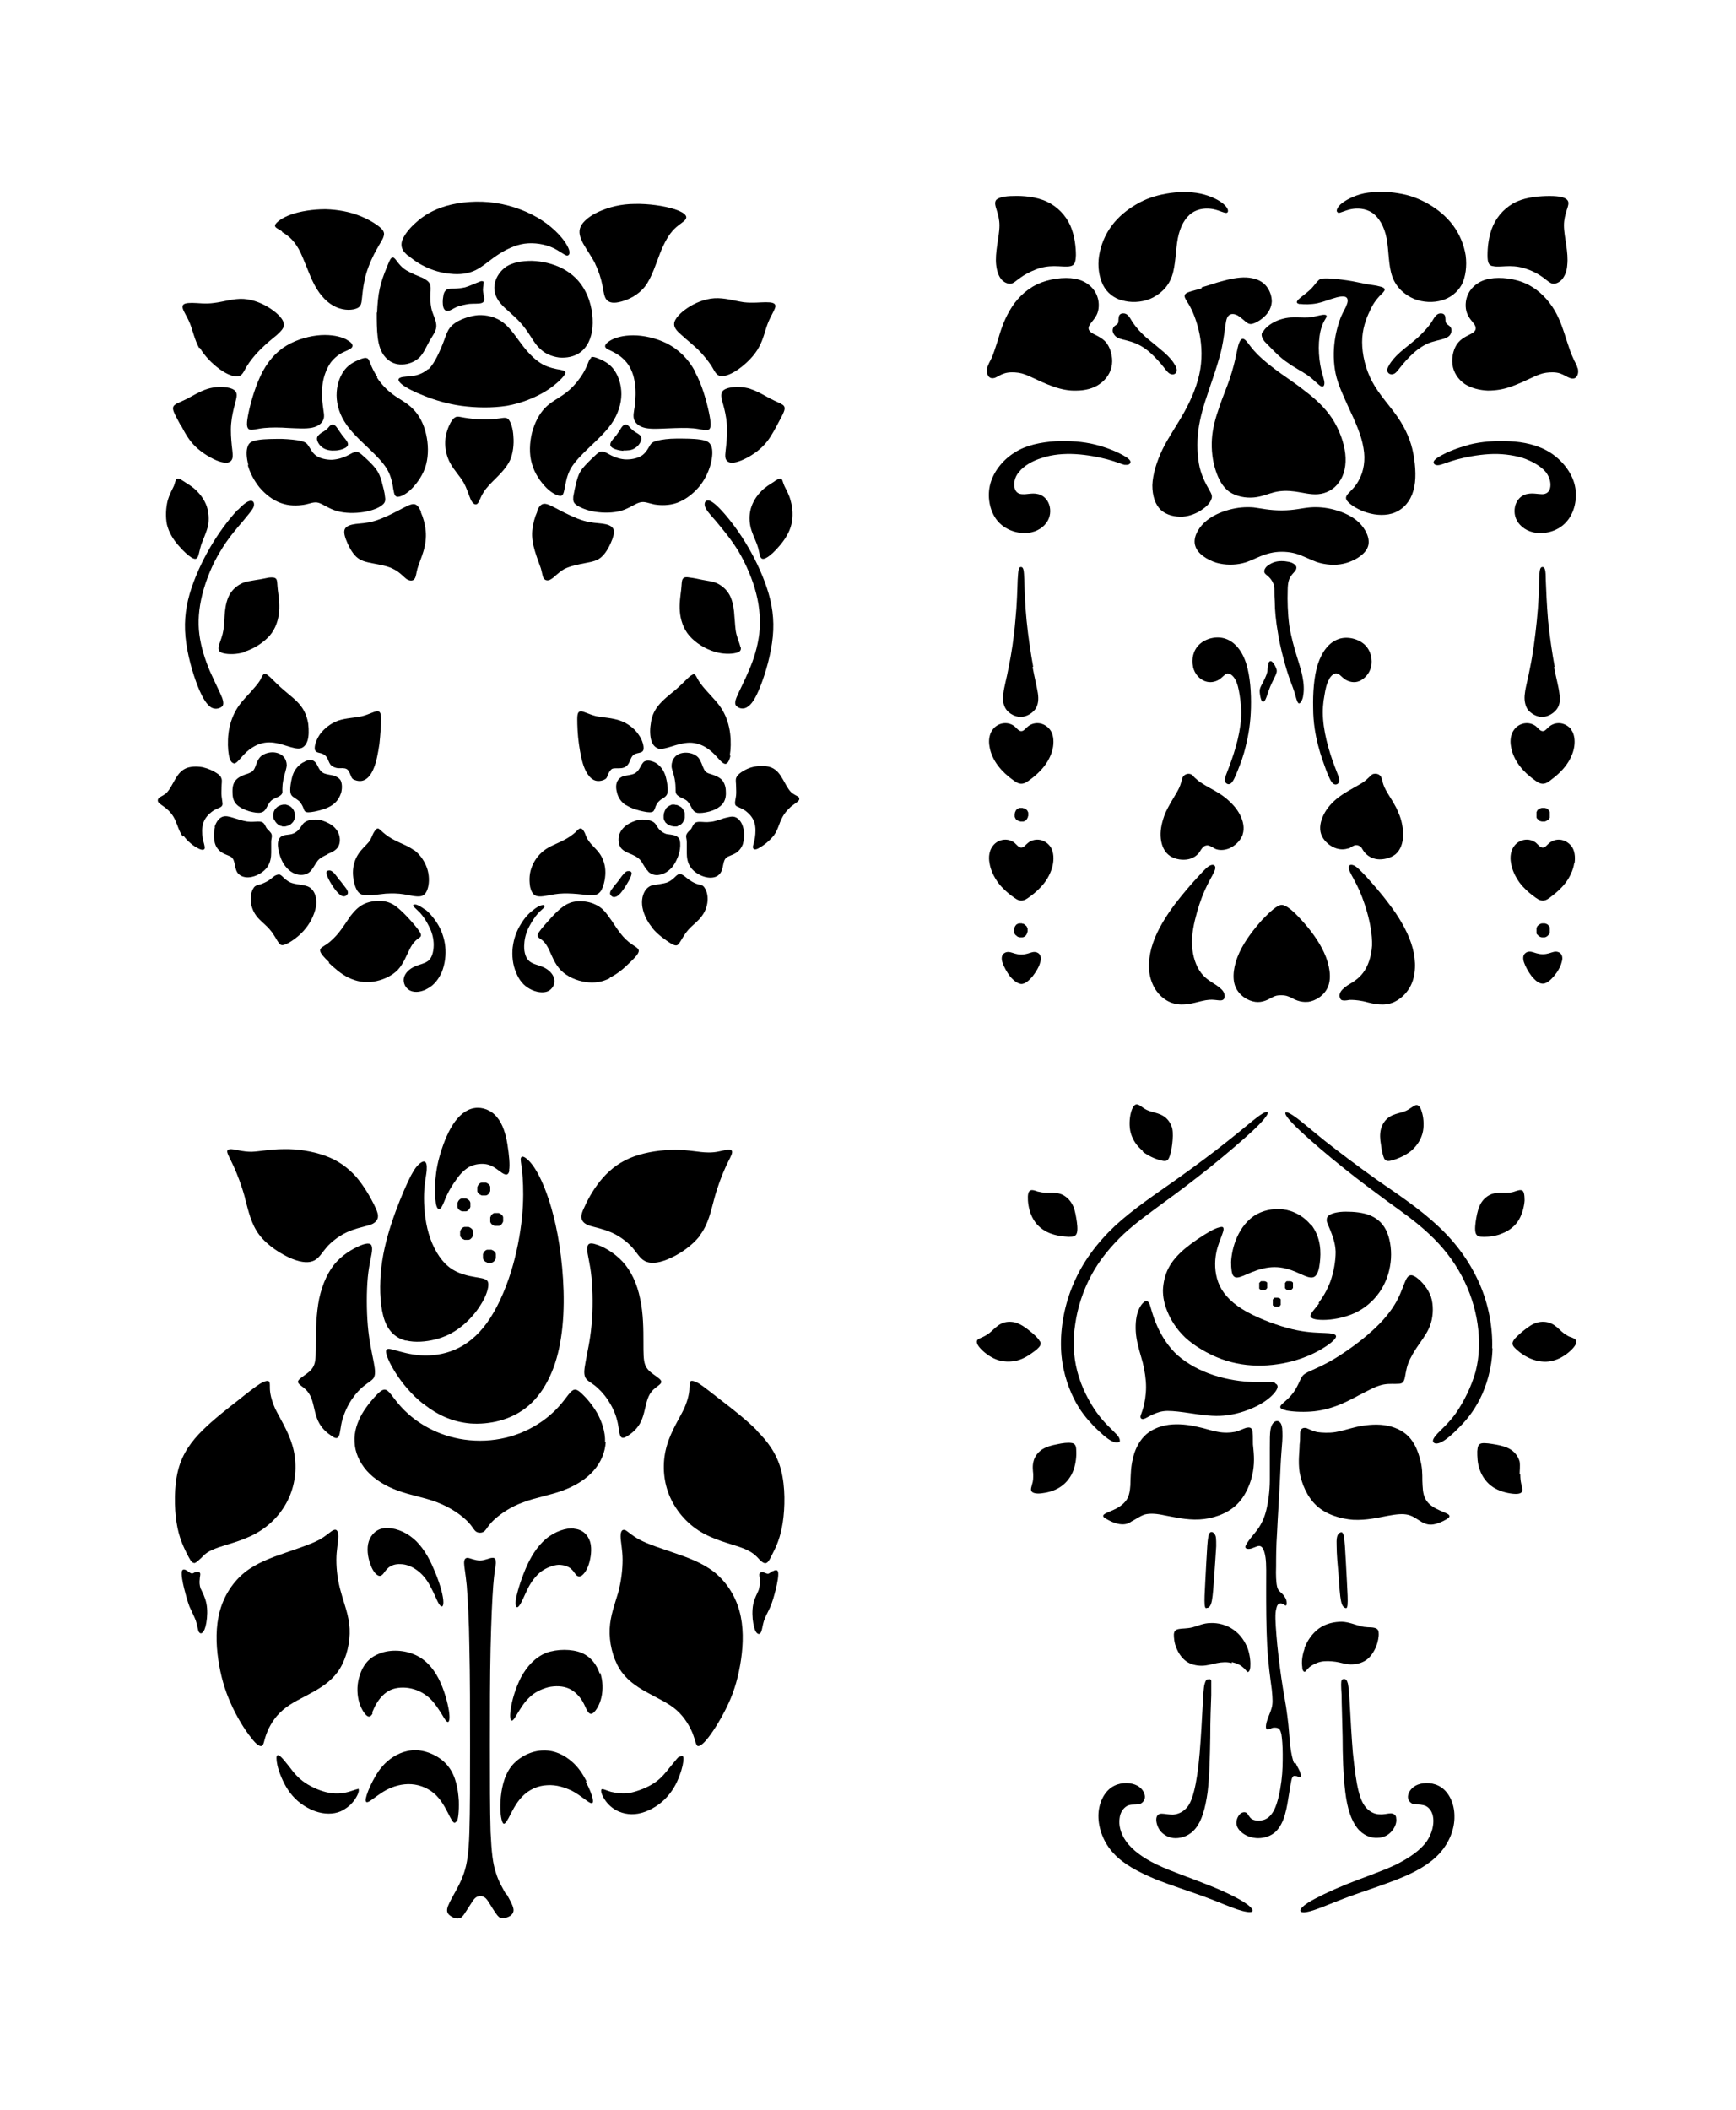 <?xml version="1.0" encoding="iso-8859-1"?>
<!-- Generator: Adobe Illustrator 28.5.0, SVG Export Plug-In . SVG Version: 9.03 Build 54727)  -->
<svg version="1.1" id="Livello_1" xmlns="http://www.w3.org/2000/svg" xmlns:xlink="http://www.w3.org/1999/xlink" x="0px" y="0px"
	 viewBox="0 0 935.435 1136.904" style="enable-background:new 0 0 935.435 1136.904;" xml:space="preserve">
<g id="Capa_1">
	<path d="M647.678,155.337c-3.744,1.07-7.667,1.783-8.915,3.031s0.178,2.853,1.961,5.884s3.744,7.667,5.171,13.551
		c1.426,5.884,2.14,13.372,0.891,21.039c-1.248,7.845-4.636,15.868-8.558,23s-8.558,13.551-11.768,20.147
		c-3.209,6.597-5.349,13.729-5.527,19.434c0,5.884,1.605,10.519,4.636,13.372c3.209,2.853,7.667,3.744,11.768,3.566
		c4.101-0.357,7.845-1.961,10.519-3.923c2.674-1.783,4.279-3.744,4.814-5.349c0.713-1.605,0.357-2.674-1.07-5.171
		s-3.744-6.419-5.171-12.124c-1.248-5.527-1.605-13.016-0.713-19.969c0.891-6.954,3.031-13.907,5.349-20.682
		c2.318-6.775,4.636-13.551,6.24-19.434c1.605-5.705,2.14-10.519,2.674-14.085c0.535-3.566,0.713-6.24,1.961-7.488
		c1.07-1.248,3.031-1.248,4.992-0.178c1.783,1.07,3.566,2.853,4.992,3.923c1.426,0.891,2.318,0.891,4.101,0.178
		c1.783-0.713,4.279-2.318,6.062-4.279s3.031-4.457,3.209-7.31c0-2.674-0.891-5.705-2.853-8.202
		c-1.961-2.496-4.992-4.101-9.271-4.636l0,0c-4.101-0.535-9.271,0.357-13.729,1.605c-4.457,1.07-8.023,2.496-11.946,3.566v0.535
		L647.678,155.337z"/>
	<path d="M604.53,161.756c4.636,1.426,10.163,1.248,15.155-0.713c4.992-2.14,9.628-6.062,11.768-12.124
		c2.14-6.062,1.961-14.085,3.209-20.504c1.248-6.419,3.923-11.233,7.667-13.729c3.566-2.496,8.202-2.674,11.589-1.961
		c3.388,0.713,5.706,2.14,6.954,1.961c1.248-0.178,1.248-2.14-1.07-4.279c-2.318-2.318-7.132-4.814-12.837-6.062
		c-5.884-1.248-12.659-1.07-18.543,0c-6.062,1.07-11.233,2.853-16.047,5.705c-4.992,2.853-9.806,6.775-13.372,11.589
		s-5.884,10.519-6.775,16.225c-0.891,5.705,0,11.411,2.14,15.69c2.14,4.279,5.884,7.132,10.52,8.38h-0.357L604.53,161.756z"/>
	<path d="M538.561,121.461c0,3.209-0.713,6.954-1.248,10.698c-0.535,3.744-0.891,7.31-0.535,10.519s1.248,5.884,2.674,7.667
		c1.426,1.783,3.566,2.674,5.171,2.496c1.605-0.178,2.853-1.605,5.171-3.209c2.14-1.605,5.171-3.209,8.38-4.457
		c3.209-1.248,6.419-1.783,9.806-1.783s6.775,0.535,8.915,0c2.14-0.535,2.674-1.961,2.853-5.884c0-3.923-0.535-10.341-3.031-16.047
		c-2.496-5.527-6.954-10.163-12.659-12.837s-12.837-3.209-17.83-3.031c-5.171,0-8.202,0.891-9.45,2.14
		c-1.07,1.426-0.357,3.388,0.357,5.705C537.848,115.755,538.561,118.251,538.561,121.461
		C538.561,121.461,538.561,121.461,538.561,121.461z"/>
	<path d="M680.128,179.05c-0.713,1.605,0,2.853,0.713,4.101c0.713,1.248,2.14,2.318,4.101,4.457c2.14,2.14,4.992,5.171,8.737,7.667
		c3.566,2.674,8.023,4.814,11.233,7.132c3.209,2.318,5.171,4.636,6.597,5.527s2.14,0,2.14-1.605c0-1.605-1.07-4.279-1.783-7.488l0,0
		c-0.713-3.209-1.248-7.31-1.248-11.411c0-4.101,0.535-8.558,1.605-11.411c0.891-2.853,2.14-4.279,2.496-5.171s0-1.426-1.961-1.248
		c-1.605,0.178-4.457,1.07-7.488,1.426c-3.031,0.178-6.419-0.178-9.628,0c-3.388,0.178-6.775,1.248-9.45,2.674
		c-2.853,1.605-4.992,3.566-5.706,5.349H680.128L680.128,179.05z"/>
	<path d="M326.032,776.878c0.178-5.349-1.605-10.698-4.101-15.333c-2.674-4.636-5.884-8.38-8.38-10.698
		c-2.496-2.318-3.923-3.209-6.24-0.713c-2.318,2.496-5.527,8.202-13.194,14.085c-7.667,5.884-19.613,11.946-35.481,11.946
		s-27.993-6.062-35.659-11.946s-10.876-11.589-13.194-14.085c-2.318-2.496-3.744-1.605-6.24,0.713
		c-2.318,2.318-5.705,6.24-8.38,10.698c-2.674,4.636-4.457,9.985-4.101,15.333c0.178,5.349,2.496,10.876,6.597,15.512
		c4.101,4.636,9.985,8.202,16.76,10.698c6.775,2.496,14.62,3.744,21.039,6.24c6.597,2.496,11.768,6.062,14.799,8.737
		c3.031,2.674,4.101,4.457,4.992,5.706c0.891,1.248,1.783,1.961,3.388,1.961s2.496-0.713,3.388-1.961
		c0.891-1.248,1.961-3.031,4.992-5.706c3.031-2.674,8.38-6.419,14.977-8.737c6.419-2.496,14.264-3.744,21.039-6.24
		c6.775-2.496,12.659-6.062,16.76-10.698c4.101-4.636,6.24-9.985,6.597-15.512H326.032L326.032,776.878z"/>
	<path d="M535.886,203.655c1.426-0.535,3.031-1.783,5.349-2.496c2.14-0.713,4.992-0.713,7.488-0.357
		c2.496,0.357,4.636,1.248,7.667,2.674c3.031,1.426,7.132,3.388,11.233,4.814c4.101,1.426,8.202,2.318,12.481,2.14
		c4.279,0,9.093-1.07,12.481-3.566c3.566-2.496,6.062-6.24,6.597-10.519s-0.891-9.093-3.209-11.946
		c-2.496-2.853-6.062-3.923-7.845-5.171c-1.783-1.248-1.961-2.674-0.891-4.279c0.891-1.605,3.031-3.388,4.101-6.24
		c1.07-2.853,1.07-6.954-0.713-10.519c-1.783-3.566-5.527-6.954-11.411-8.023c-5.884-1.07-13.907,0-20.504,3.031
		c-6.419,3.209-11.411,8.38-14.62,14.085c-3.388,5.705-5.171,11.768-6.419,16.047c-1.426,4.457-2.318,7.132-3.209,9.271
		c-1.07,2.14-2.14,3.923-2.496,5.705c-0.357,1.783,0,3.566,0.713,4.457c0.891,1.07,2.14,1.248,3.566,0.713h-0.357V203.655z"/>
	<path d="M309.45,823.413L309.45,823.413c-4.457-0.357-10.519,1.605-15.333,5.706c-4.814,4.101-8.38,9.985-11.054,16.403
		c-2.674,6.419-4.636,13.016-5.171,16.76c-0.357,3.744,0.713,4.457,1.961,2.674c1.248-1.605,2.853-5.706,4.636-9.271
		s4.101-6.597,6.954-8.915c2.853-2.14,6.597-3.566,9.45-3.744c3.031,0,5.171,0.891,6.597,1.961c1.426,1.248,2.14,2.496,2.853,3.388
		s1.783,1.248,3.031,0.535c1.248-0.891,2.853-2.853,3.923-6.24c1.07-3.388,1.783-8.202,0.713-11.946
		c-1.248-3.922-4.101-6.775-8.737-7.132l0,0L309.45,823.413z"/>
	<path d="M700.454,163.717c2.14,0.357,6.062,0.357,9.45-0.357c3.388-0.713,6.062-1.961,8.737-2.674
		c2.674-0.891,4.992-1.248,6.419-0.713c1.248,0.535,1.426,2.14,0.713,3.923c-0.535,1.783-1.783,3.566-3.209,6.775
		c-1.248,3.209-2.674,7.845-3.388,13.194c-0.713,5.349-0.713,11.411,0.535,17.473c1.248,5.884,4.101,11.768,7.132,18.543
		c3.209,6.775,6.775,14.62,7.845,21.396c1.248,6.775,0,12.659-2.14,16.76c-1.961,4.101-4.636,6.24-6.062,7.845
		c-1.426,1.605-1.783,2.853,0,4.636s5.527,4.279,10.341,5.705c4.636,1.426,10.341,1.783,14.977-0.178
		c4.636-1.961,8.202-6.062,9.806-11.768c1.605-5.527,1.248-12.659,0-19.613c-1.248-6.954-4.101-13.551-8.38-19.791
		s-9.985-12.124-13.729-19.078l0,0c-3.744-6.954-5.527-14.799-5.527-21.574s2.14-12.659,4.101-16.582
		c1.783-4.101,3.566-6.24,5.171-8.023c1.605-1.605,2.853-2.674,2.853-3.566s-1.07-1.426-2.853-1.783
		c-1.783-0.535-4.101-0.713-7.132-1.248c-2.853-0.535-6.419-1.426-10.163-1.961c-3.744-0.535-8.023-1.07-10.698-1.07
		s-3.923,0-4.992,1.248c-1.248,1.07-2.318,3.031-4.457,4.992s-4.992,3.923-6.24,5.171c-1.248,1.426-1.07,2.14,1.248,2.496h-0.178
		L700.454,163.717z"/>
	<path d="M420.885,257.857c-0.891-0.357-2.496,0.713-4.279,1.961c-1.961,1.248-4.101,2.496-6.24,4.636s-4.101,4.814-5.349,8.202
		c-1.248,3.388-1.426,7.132-0.713,10.698c0.713,3.566,2.496,6.954,3.566,9.806s1.248,5.171,1.783,6.597
		c0.535,1.426,1.426,1.783,3.388,0.713s4.814-3.744,7.31-6.775c2.674-3.209,4.992-6.775,6.062-11.054
		c1.07-4.279,0.713-9.093-0.357-12.837c-0.891-3.566-2.496-6.062-3.388-8.023C421.777,259.819,421.598,258.036,420.885,257.857
		L420.885,257.857L420.885,257.857z"/>
	<path d="M644.112,294.23c1.248,4.101,6.24,7.31,11.233,8.915c4.992,1.426,9.985,1.248,13.907,0.357s6.954-2.674,10.163-3.923
		c3.209-1.248,6.775-2.318,11.233-2.318s8.023,0.891,11.233,2.318c3.209,1.248,6.24,3.031,10.163,3.923s8.915,1.248,13.907-0.357
		c4.992-1.605,9.985-4.814,11.233-8.915c1.248-4.101-1.248-9.093-4.814-12.659c-3.744-3.566-8.737-5.705-13.372-6.954
		c-4.636-1.248-9.093-1.605-13.194-1.248c-4.279,0.357-8.38,1.605-15.155,1.605c-6.775,0-10.876-1.07-15.155-1.605
		c-4.279-0.357-8.558,0-13.194,1.248c-4.636,1.248-9.628,3.388-13.372,6.954C645.182,285.137,642.686,290.129,644.112,294.23
		L644.112,294.23L644.112,294.23z"/>
	<path d="M683.516,357.703c-0.357,0.891-0.357,1.961-0.535,3.209c0,1.426-0.713,3.031-1.426,4.636
		c-0.713,1.605-1.783,3.388-2.318,4.636c-0.535,1.248-0.535,2.14-0.357,3.566c0.178,1.426,0.535,3.209,1.07,3.922
		c0.535,0.713,1.248,0.535,1.961-0.891c0.713-1.426,1.426-4.101,2.496-6.775c1.07-2.496,2.318-4.814,3.031-6.419
		c0.713-1.605,0.713-2.674,0-4.101c-0.535-1.248-1.605-2.853-2.318-3.209l0,0c-0.891-0.357-1.426,0.357-1.783,1.248l0,0
		L683.516,357.703z"/>
	<path d="M675.492,268.02c4.279-0.357,7.667-1.961,11.233-2.853s7.31-0.891,11.233-0.357c3.922,0.535,8.202,1.783,12.302,1.426
		c4.279-0.357,8.558-2.496,11.233-6.419c2.853-3.744,4.101-9.271,3.388-15.512l0,0c-0.713-6.062-3.209-12.837-6.953-18.721
		c-3.923-5.884-9.093-10.698-14.799-14.977c-5.527-4.457-11.589-8.202-16.403-11.946c-4.814-3.566-8.558-6.954-11.054-9.806
		c-2.496-2.853-3.923-5.349-5.171-6.062c-1.07-0.713-1.961,0-2.674,1.605c-0.713,1.605-1.07,3.744-1.783,7.132
		s-1.783,7.667-3.388,12.481c-1.605,4.814-3.923,9.985-5.706,15.512c-1.961,5.527-3.566,11.233-3.923,17.116
		c-0.357,5.705,0.357,11.589,1.961,16.582s3.923,9.271,7.488,11.768c3.744,2.496,8.737,3.388,12.837,3.031L675.492,268.02
		L675.492,268.02z"/>
	<path d="M229.217,490.177c-2.14-1.605-3.744-2.496-4.992-2.853l0,0c-1.248-0.178-1.961,0.178-1.426,0.891
		c0.535,0.713,1.961,1.961,3.566,3.566c1.605,1.783,3.209,4.101,4.636,6.954c1.426,2.674,2.496,5.884,2.674,9.271
		c0.178,3.388-0.535,7.132-2.318,9.093c-1.961,1.961-4.992,2.318-7.845,3.566s-5.349,3.566-5.884,6.24s0.891,5.527,3.388,6.775
		c2.674,1.248,6.419,0.713,9.628-1.248c3.209-1.783,5.705-4.814,7.488-8.915c1.605-4.101,2.318-9.093,1.783-13.729
		c-0.535-4.636-2.14-8.915-4.279-12.302c-2.14-3.388-4.457-5.884-6.419-7.488l0,0L229.217,490.177z"/>
	<path d="M693.322,360.913c1.605,5.349,3.209,8.915,4.101,11.768c0.891,3.031,1.426,5.349,2.14,6.062
		c0.713,0.713,1.783-0.535,2.496-3.031c0.535-2.496,0.713-6.062,0-9.806c-0.535-3.744-1.783-7.488-3.209-12.124
		c-1.426-4.636-3.031-10.163-4.101-16.582l0,0c-0.891-6.597-1.07-14.085-0.891-18.721c0-4.814,0.713-6.597,1.783-8.202
		c1.07-1.605,2.674-2.674,2.853-3.923c0.357-1.248-0.535-2.318-2.496-3.209c-1.961-0.713-4.992-1.07-7.488-0.713
		c-2.496,0.357-4.636,1.605-5.884,2.674c-1.248,1.248-1.605,2.496-1.248,3.388s1.426,1.426,2.496,2.496
		c1.07,1.07,2.14,2.674,2.674,4.636c0.357,1.961,0,4.101,0.357,8.38c0,4.279,0.535,10.519,1.783,17.473
		C689.756,348.253,691.717,355.564,693.322,360.913L693.322,360.913z"/>
	<path d="M642.864,359.308c0.891,3.923,3.566,6.597,6.419,7.667c2.853,1.07,5.706,0.357,7.667-0.891
		c1.961-1.248,3.031-3.031,4.279-3.209c1.426-0.178,3.031,0.891,4.279,3.031s1.961,5.171,2.496,8.737
		c0.535,3.566,1.07,7.845,0.713,12.659s-1.426,10.163-2.853,15.155c-1.426,4.992-3.209,9.806-4.457,13.016
		c-1.248,3.209-1.783,4.636-1.248,5.705s1.783,1.783,3.031,0.891c1.248-0.891,2.318-3.388,3.744-6.954
		c1.426-3.566,3.209-8.023,4.457-13.729c1.426-5.705,2.496-12.302,2.674-20.147c0.178-7.845-0.357-16.582-2.496-23.535
		c-2.14-6.954-6.062-11.768-11.054-13.551c-4.992-1.783-10.876-0.178-14.264,3.031c-3.388,3.209-4.279,8.023-3.388,11.946l0,0
		L642.864,359.308z"/>
	<path d="M727.198,538.674c1.783,0,3.566,0,7.31,0.713c3.744,0.891,9.271,2.674,14.442,1.248s9.985-5.884,12.124-11.768
		c2.14-6.062,1.783-13.551-0.713-20.861s-6.954-14.62-11.768-20.861c-4.636-6.24-9.45-11.589-12.659-15.155l0,0
		c-3.388-3.566-5.171-5.349-6.775-5.884c-1.605-0.535-2.674,0-2.318,1.961c0.357,1.783,2.318,4.814,4.279,8.737
		c1.961,3.923,3.923,8.915,5.527,14.62s2.853,12.124,2.674,18.008c-0.357,5.884-2.14,11.054-4.814,14.62s-6.062,5.349-8.38,6.775
		c-2.318,1.605-3.566,2.853-4.101,4.279c-0.535,1.426,0,3.031,0.713,3.566C723.811,539.209,725.415,539.031,727.198,538.674z"/>
	<path d="M745.919,624.256c1.07,1.605,2.318,1.426,4.814,0.713c2.496-0.713,6.24-2.318,9.271-4.636
		c3.031-2.496,5.349-5.706,6.419-9.45c1.07-3.744,0.713-8.023,0-10.876c-0.713-2.853-1.605-4.457-2.853-4.636
		c-1.07-0.178-2.318,0.891-3.744,1.783l0,0c-1.248,0.891-2.674,1.605-4.636,2.14c-1.961,0.535-4.457,1.07-6.597,2.496
		c-2.14,1.426-3.744,3.744-4.457,6.419c-0.713,2.674-0.535,5.527,0,8.558c0.357,3.031,1.07,6.24,1.961,7.845v-0.357L745.919,624.256
		z"/>
	<path d="M726.485,457.193c1.07-0.357,1.783-1.07,3.031-1.605c1.426-0.713,3.209,0,4.101,1.07c0.713,1.07,1.07,1.961,1.961,2.853
		c1.248,1.426,3.566,3.031,6.597,3.388c3.031,0.357,7.132-0.535,9.806-2.674c2.674-2.318,3.923-5.884,4.101-9.985
		c0-3.923-0.713-8.38-2.496-12.302c-1.605-4.101-4.101-7.667-5.706-10.341l0,0c-1.605-2.674-2.318-4.279-2.853-6.24
		c0-0.535-0.357-1.248-0.535-1.961c-0.357-1.783-2.14-2.853-4.101-2.496c-0.713,0-1.248,0.535-1.783,0.891
		c-0.357,0.535-0.892,0.891-1.426,1.426c-1.426,1.426-2.853,2.496-5.527,3.923c-2.674,1.605-6.597,3.566-10.163,6.24
		c-3.566,2.674-6.419,5.884-8.202,9.45c-1.783,3.566-2.496,7.31-1.426,10.519c1.07,3.209,4.101,6.062,7.132,7.31
		c2.853,1.248,5.706,1.07,7.488,0.357l0,0L726.485,457.193z"/>
	<path d="M222.798,828.94c-4.814-4.101-10.698-6.062-15.333-5.706c-4.457,0.357-7.488,3.388-8.737,7.132
		c-1.248,3.744-0.535,8.558,0.713,11.946c1.07,3.388,2.674,5.527,3.923,6.24c1.248,0.891,2.14,0.357,3.031-0.535
		c0.713-0.891,1.426-2.14,2.853-3.388c1.426-1.248,3.744-2.14,6.597-1.961c3.031,0,6.597,1.426,9.45,3.744
		c2.853,2.14,5.171,5.349,6.954,8.915c1.961,3.566,3.388,7.667,4.636,9.271c1.248,1.605,2.318,1.07,1.961-2.674
		c-0.357-3.744-2.318-10.341-5.171-16.76c-2.674-6.419-6.24-12.302-11.054-16.403l0,0L222.798,828.94z"/>
	<path d="M274.326,226.299c-1.248-1.605-2.674-1.248-5.171-0.891c-2.318,0.357-5.884,0.713-9.271,0.535
		c-3.566,0-7.132-0.535-9.45-0.891c-2.318-0.357-3.209-0.713-4.279-0.535c-1.07,0.178-2.14,1.07-3.388,3.209
		c-1.248,2.318-2.674,6.062-2.853,9.985c-0.178,3.923,0.713,8.202,2.674,11.768c1.961,3.744,5.171,6.954,7.132,10.341
		c1.961,3.388,2.853,6.954,3.923,9.271s2.496,3.209,3.566,2.318c1.07-0.891,1.605-3.566,3.388-6.24
		c1.605-2.674,4.279-5.171,6.954-7.845c2.674-2.674,5.527-5.705,7.31-9.45c1.605-3.744,2.14-8.558,1.783-12.659
		c-0.178-4.101-1.248-7.488-2.496-9.093l0,0L274.326,226.299z"/>
	<path d="M260.953,644.047h0.713c0.178,0,0.357,0,0.713-0.178c0.178,0,0.357-0.178,0.535-0.357c0.178,0,0.357-0.357,0.535-0.535
		c0,0,0.357-0.357,0.357-0.535c0-0.178,0.178-0.357,0.357-0.713v-2.14c0-0.178,0-0.535-0.178-0.713c0-0.178-0.178-0.357-0.357-0.535
		c0-0.178-0.357-0.357-0.535-0.535c-0.178,0-0.357-0.357-0.535-0.357s-0.357-0.178-0.713-0.357h-2.14c-0.178,0-0.357,0-0.713,0.178
		c-0.178,0-0.357,0.178-0.535,0.357c-0.178,0-0.357,0.357-0.535,0.535c0,0-0.357,0.357-0.357,0.535c0,0.178-0.178,0.357-0.357,0.713
		v2.14c0,0.178,0,0.535,0.178,0.713c0,0.178,0.178,0.357,0.357,0.535c0,0.178,0.357,0.357,0.535,0.535
		c0.178,0,0.357,0.357,0.535,0.357c0.178,0,0.357,0.178,0.713,0.357C259.527,644.047,260.953,644.047,260.953,644.047z"/>
	<path d="M285.737,478.053c0.713,2.853,1.783,4.457,4.101,4.814c2.318,0.357,5.527-0.535,8.915-1.07
		c3.209-0.535,6.419-0.535,9.806-0.357c3.388,0.178,6.954,0.713,9.628,0.891c2.674,0,4.279-0.357,5.705-2.496
		c1.248-2.14,2.318-6.062,2.318-9.806s-1.07-7.132-2.853-9.806l0,0c-1.783-2.674-4.279-4.636-5.705-6.597
		c-1.426-1.783-1.961-3.388-2.496-4.814c-0.713-1.426-1.426-2.496-2.318-2.496s-1.426,0.713-2.853,2.14
		c-1.426,1.248-3.744,3.031-6.775,4.457c-3.031,1.605-6.954,2.853-10.163,5.349c-3.209,2.496-5.527,5.884-6.775,9.628
		c-1.248,3.566-1.07,7.488-0.535,10.341l0,0L285.737,478.053z"/>
	<path d="M276.287,510.147c-0.535,4.636,0,9.628,1.783,13.729c1.605,4.101,4.101,7.132,7.488,8.915
		c3.209,1.783,7.132,2.318,9.628,1.248c2.674-1.248,4.101-4.101,3.388-6.775c-0.535-2.674-3.031-4.992-5.884-6.24
		c-2.853-1.248-5.884-1.605-7.845-3.566c-1.961-1.961-2.674-5.705-2.318-9.093c0.178-3.388,1.248-6.597,2.674-9.271
		c1.426-2.674,3.031-5.171,4.636-6.954c1.605-1.783,3.209-2.853,3.566-3.566c0.357-0.713-0.357-1.248-1.426-0.891
		c-1.248,0.178-2.853,1.07-4.992,2.853l0,0c-2.14,1.605-4.457,4.101-6.419,7.488c-2.14,3.388-3.744,7.667-4.279,12.302l0,0
		L276.287,510.147z"/>
	<path d="M260.419,678.458c0,0.178,0.178,0.357,0.357,0.535c0,0.178,0.357,0.357,0.535,0.535c0,0,0.357,0.357,0.535,0.357
		s0.357,0.178,0.713,0.357h2.14c0.178,0,0.535,0,0.713-0.178c0.178,0,0.357-0.178,0.535-0.357c0.178,0,0.357-0.357,0.535-0.535
		c0-0.178,0.357-0.357,0.357-0.535l0,0c0-0.178,0.178-0.357,0.357-0.713v-2.14c0-0.178,0-0.357-0.178-0.713
		c0-0.178-0.178-0.357-0.357-0.535c0-0.178-0.357-0.357-0.535-0.535c0,0-0.357-0.357-0.535-0.357c-0.178,0-0.357-0.178-0.713-0.357
		h-2.14c-0.178,0-0.535,0-0.713,0.178c-0.178,0-0.357,0.178-0.535,0.357c-0.178,0-0.357,0.357-0.535,0.535
		c0,0-0.357,0.357-0.357,0.535c0,0.178-0.178,0.357-0.357,0.713v2.14C260.24,677.923,260.24,678.102,260.419,678.458z"/>
	<path d="M248.116,666.156c0,0.178,0.178,0.357,0.357,0.535c0,0.178,0.357,0.357,0.535,0.535c0.178,0,0.357,0.357,0.535,0.357
		c0.178,0,0.357,0.178,0.713,0.357h2.14c0.178,0,0.357,0,0.713-0.178c0.178,0,0.357-0.178,0.535-0.357l0.535-0.535
		c0,0,0.357-0.357,0.357-0.535c0-0.178,0.178-0.357,0.357-0.713v-2.14c0-0.178,0-0.535-0.178-0.713c0-0.178-0.178-0.357-0.357-0.535
		c0-0.178-0.357-0.357-0.535-0.535c-0.178,0-0.357-0.357-0.535-0.357c-0.178,0-0.357-0.178-0.713-0.357h-2.14
		c-0.178,0-0.357,0-0.713,0.178c-0.178,0-0.357,0.178-0.535,0.357c-0.178,0-0.357,0.357-0.535,0.535c0,0-0.357,0.357-0.357,0.535
		c0,0.178-0.178,0.357-0.357,0.713v2.14C247.938,665.621,247.938,665.978,248.116,666.156z"/>
	<path d="M253.465,649.574v-1.426c0-0.178,0-0.357-0.178-0.713c0-0.178-0.178-0.357-0.357-0.535c0-0.178-0.357-0.357-0.535-0.535
		c-0.178,0-0.357-0.357-0.535-0.357c-0.178,0-0.357-0.178-0.713-0.357h-2.14c-0.178,0-0.535,0-0.713,0.178
		c-0.178,0-0.357,0.178-0.535,0.357c-0.178,0-0.357,0.357-0.535,0.535c0,0-0.357,0.357-0.357,0.535c0,0.178-0.178,0.357-0.357,0.713
		v2.14c0,0.178,0,0.357,0.178,0.713c0,0.178,0.178,0.357,0.357,0.535c0,0.178,0.357,0.357,0.535,0.535c0,0,0.357,0.357,0.535,0.357
		c0.178,0,0.357,0.178,0.713,0.357h2.14c0.178,0,0.357,0,0.713-0.178c0.178,0,0.357-0.178,0.535-0.357l0.535-0.535
		c0,0,0.357-0.357,0.357-0.535l0,0c0-0.178,0.178-0.357,0.357-0.713V649.574L253.465,649.574z"/>
	<path d="M274.326,630.497c0.535-2.674,0-8.38-0.891-13.907s-2.496-11.054-5.705-14.799c-3.031-3.744-7.845-5.527-12.124-4.814
		c-4.457,0.713-8.38,3.923-11.589,8.915c-3.209,4.992-5.705,11.768-7.31,17.651c-1.605,5.884-2.14,11.054-2.318,15.69
		c0,4.636,0.178,8.737,0.891,10.698c0.713,1.961,1.783,1.783,2.674,0.357c0.891-1.426,1.783-4.101,3.031-6.775
		c1.248-2.496,2.674-4.992,4.636-7.667c1.783-2.674,4.101-5.349,7.132-7.132c3.031-1.605,7.132-2.14,10.341-1.248
		s5.527,3.209,7.488,4.457c1.961,1.248,3.388,1.426,3.923-1.426L274.326,630.497L274.326,630.497z"/>
	<path d="M337.264,433.657c2.853,1.961,6.954,3.031,9.628,3.566c2.674,0.535,4.101,0.535,4.992,0
		c0.713-0.535,1.07-1.783,1.426-2.853c0.535-1.07,1.07-2.14,1.961-2.853c0.713-0.713,1.605-1.248,2.496-1.783
		c0.713-0.535,1.426-1.07,1.783-2.14l0,0c0.357-1.07,0.357-2.853,0-5.171c-0.357-2.318-0.891-5.171-2.318-7.488
		c-1.426-2.318-3.388-3.923-5.349-4.636c-1.961-0.713-3.566-0.713-4.814,0c-1.07,0.892-1.783,2.496-2.496,3.744
		c-0.713,1.248-1.783,2.318-3.031,2.853c-1.426,0.535-3.031,0.713-4.814,1.07c-1.605,0.357-3.031,1.07-3.923,2.674
		c-0.891,1.426-1.07,3.744-0.357,6.24c0.535,2.496,1.961,4.992,4.814,6.954l0,0L337.264,433.657z"/>
	<path d="M318.721,192.779c-0.891,0.357-1.248,1.248-1.961,3.031c-0.713,1.783-1.783,4.279-3.744,7.132
		c-1.961,2.853-4.814,6.24-8.38,8.915c-3.566,2.674-7.845,4.636-11.054,8.023c-3.209,3.388-5.527,8.023-6.954,13.372
		c-1.248,5.349-1.605,11.233,0,16.582c1.426,5.349,4.814,9.985,7.845,13.016s6.062,4.279,7.488,4.279
		c1.426,0,1.783-1.426,2.318-4.101c0.535-2.674,1.07-6.597,3.209-10.52c2.14-3.744,5.705-7.31,10.163-11.589
		c4.457-4.279,9.806-9.093,13.016-14.442s4.457-11.054,4.101-15.868c-0.357-4.992-2.14-9.271-4.457-12.124
		c-2.318-2.853-5.349-4.279-7.488-5.171l0,0c-2.14-0.891-3.388-1.248-4.279-0.891v0.357L318.721,192.779z"/>
	<path d="M131.689,351.106c4.814-1.426,9.985-4.636,13.551-8.558c3.388-3.923,4.814-8.737,5.171-13.194
		c0.357-4.457-0.357-8.558-0.713-11.589s-0.178-4.992-0.891-5.884c-0.713-0.891-2.14-0.891-3.923-0.713
		c-1.961,0.357-4.101,0.891-6.775,1.248c-2.674,0.535-5.705,0.713-8.38,2.14c-2.674,1.426-5.171,3.744-6.597,6.954
		c-1.426,3.209-1.961,7.132-2.14,10.698s-0.357,6.775-1.07,9.45c-0.713,2.853-1.961,5.349-2.14,7.132
		c-0.178,1.783,0.535,2.674,2.853,3.209c2.496,0.535,6.597,0.713,11.233-0.713h-0.178V351.106z"/>
	<path d="M125.983,411.37c1.248,0,2.674-1.783,4.279-3.566c1.605-1.783,3.388-3.744,5.884-5.171
		c2.496-1.605,5.527-2.674,8.915-2.674s6.775,1.07,9.628,1.961c2.853,0.891,5.349,1.605,7.132,1.248
		c1.783-0.357,3.209-1.961,3.923-4.279c0.713-2.318,0.713-5.527,0.357-8.915c-0.535-3.209-1.605-6.597-4.101-9.806
		c-2.496-3.209-6.419-6.062-9.271-8.558c-2.853-2.496-4.636-4.279-6.24-5.884c-1.605-1.605-3.031-2.853-3.923-2.674
		c-0.891,0-1.426,1.605-2.496,3.566c-1.07,1.783-3.031,3.923-5.349,6.597c-2.318,2.496-5.349,5.527-7.488,9.271
		c-2.14,3.744-3.566,8.023-4.101,12.481c-0.535,4.457-0.357,8.915,0.178,11.768c0.535,3.031,1.605,4.457,2.853,4.457h-0.178
		L125.983,411.37z"/>
	<path d="M230.643,198.841c-1.961,1.783-4.636,3.031-7.488,3.566c-2.853,0.535-6.062,0.357-7.488,1.07
		c-1.426,0.535-1.248,1.961,1.07,3.744c2.318,1.783,6.419,3.923,11.946,6.062c5.349,2.14,12.124,4.279,19.791,5.349
		c7.845,1.07,16.76,1.248,24.605,0c8.023-1.426,14.799-4.279,20.326-7.488c5.349-3.209,9.271-6.954,10.698-9.093
		c1.426-1.961,0.178-2.318-2.14-2.853c-2.318-0.357-6.062-1.07-9.45-2.853c-3.566-1.961-6.954-5.171-10.341-9.45
		s-6.775-9.806-10.876-13.016c-4.101-3.209-9.093-4.279-13.551-4.101l0,0c-4.457,0.357-8.558,1.961-11.233,3.388
		c-2.674,1.605-3.923,3.031-4.814,4.457c-0.891,1.605-1.426,3.031-2.318,5.527c-0.891,2.496-2.318,5.884-3.744,8.737
		c-1.426,2.853-2.853,5.171-4.814,7.132l0,0L230.643,198.841z"/>
	<path d="M260.24,151.771c-0.357-0.713-1.426-0.178-3.209,0.535c-1.783,0.713-4.101,1.783-6.419,2.496
		c-2.318,0.535-4.814,0.713-6.419,0.713l0,0c-1.783,0-2.853,0-3.744,0.713c-0.891,0.713-1.426,1.783-1.605,3.566
		c-0.357,1.783-0.357,3.923,0,5.527c0.357,1.426,1.248,2.318,2.496,2.14c1.248,0,2.853-1.248,4.814-2.14
		c1.961-0.713,4.279-1.248,6.775-1.605c2.318-0.178,4.814,0,6.24-0.357c1.426-0.357,1.783-1.07,1.783-2.318
		s-0.713-3.031-0.713-4.814s0.535-3.923,0.357-4.636h-0.357V151.771z"/>
	<path d="M344.04,395.68c-2.14-3.209-5.884-6.062-9.985-7.488c-4.101-1.426-8.915-1.605-12.659-2.318
		c-3.744-0.891-6.597-2.496-8.202-2.674c-1.605,0-2.14,1.07-2.14,4.279c0,3.209,0.178,8.38,0.891,13.372
		c0.713,4.992,1.605,9.628,3.031,13.016c1.426,3.388,3.209,5.527,5.171,6.419s4.101,0.357,5.349-0.178
		c1.248-0.535,1.605-1.248,1.961-2.496c0.535-1.248,1.248-2.674,2.318-3.388c1.248-0.535,2.853-0.178,4.457-0.357
		c1.605,0,3.209-0.713,4.101-1.961c0.891-1.07,1.248-2.674,1.961-3.923s1.605-1.783,3.031-2.14c1.248-0.357,3.031-0.357,3.388-1.961
		C347.071,402.277,346.357,398.89,344.04,395.68L344.04,395.68L344.04,395.68z"/>
	<path d="M329.598,479.123c-0.891,1.248-1.07,2.14-0.713,2.853c0.357,0.713,1.426,1.605,2.496,1.248
		c1.248-0.178,2.674-1.426,3.923-3.209c1.426-1.783,2.674-4.101,3.744-5.884c0.891-1.783,1.426-3.209,1.248-3.923
		s-1.07-1.07-1.961-0.891c-0.891,0-1.605,0.713-2.496,1.783l0,0c-0.891,0.891-1.605,2.14-2.853,3.744
		c-1.248,1.426-2.674,3.209-3.566,4.636v-0.357H329.598z"/>
	<path d="M289.481,275.687c-1.248,2.674-2.318,6.419-2.674,10.163c-0.357,3.744,0.357,7.488,1.426,11.054s2.318,6.775,3.209,9.271
		c0.713,2.496,0.891,4.457,1.605,5.527c0.891,1.07,2.318,1.426,4.101,0.178c1.783-1.07,3.744-3.566,6.954-5.349
		c3.209-1.605,7.667-2.496,11.411-3.209c3.744-0.713,6.597-1.248,8.915-3.566c2.496-2.318,4.457-6.419,5.527-9.271
		c1.07-3.031,1.248-4.814,0.178-6.062c-0.892-1.248-2.853-1.961-5.527-2.318c-2.674-0.357-5.884-0.357-10.163-1.605
		c-4.279-1.248-9.271-3.744-13.016-5.705c-3.744-1.961-6.24-3.388-8.023-3.388l0,0c-1.783,0-3.031,1.426-4.101,4.101h0.178V275.687z
		"/>
	<path d="M716.144,365.905c1.248-2.14,2.853-3.388,4.279-3.031c1.426,0.178,2.496,1.961,4.457,3.209
		c1.961,1.248,4.814,1.961,7.488,0.891c2.674-1.07,5.527-3.923,6.419-7.667s0-8.737-3.388-11.946l0,0
		c-3.388-3.209-9.45-4.814-14.264-3.031c-4.992,1.783-8.737,6.597-11.054,13.551c-2.14,6.954-2.674,15.69-2.496,23.535
		c0,7.845,1.248,14.62,2.674,20.147c1.426,5.706,3.209,10.163,4.457,13.729c1.426,3.566,2.496,6.062,3.744,6.954
		c1.248,0.891,2.674,0.178,3.031-0.891c0.357-1.07,0-2.674-1.248-5.705c-1.248-3.209-3.031-7.845-4.457-13.016
		c-1.426-4.992-2.496-10.341-2.853-15.155s0-9.093,0.713-12.659c0.535-3.566,1.248-6.597,2.496-8.736l0,0V365.905z"/>
	<path d="M663.725,895.445c2.496,0.535,4.814,1.605,6.062,2.853c1.426,1.07,1.961,2.318,2.496,2.496
		c0.535,0,1.248-0.535,1.426-2.674c0.178-2.14,0-5.706-1.248-9.628c-1.426-3.923-4.101-8.023-7.845-10.519
		c-3.744-2.674-8.38-3.744-12.302-3.566c-3.923,0-6.954,1.605-9.806,2.318l0,0c-2.853,0.713-5.706,0.535-7.31,0.891
		c-1.783,0.357-2.496,1.07-2.674,2.853c0,1.783,0.178,4.636,1.426,7.488c1.07,2.674,2.853,5.349,5.349,7.132
		c2.318,1.605,5.349,2.318,8.202,2.318c2.853,0,5.527-0.891,8.202-1.426c2.674-0.535,5.527-0.713,8.023,0v-0.357L663.725,895.445z"
		/>
	<path d="M780.866,175.484c-0.713-0.535-1.426-0.891-1.783-1.783s0-2.674-0.535-3.744c-0.535-1.07-1.783-1.248-2.853-1.07
		c-1.07,0.178-1.783,0.891-2.496,1.783c-0.713,0.891-1.248,2.14-2.674,4.101c-1.426,1.961-3.744,4.457-6.597,7.132
		c-3.031,2.674-6.597,5.349-9.45,7.845c-2.853,2.496-4.814,4.992-5.884,6.775c-1.07,1.783-1.426,3.209-0.713,4.101
		c0.535,0.891,1.961,1.426,3.388,0.713c1.426-0.713,2.674-2.853,4.814-5.349s4.992-5.527,7.845-7.667
		c2.853-2.14,5.527-3.566,8.38-4.279c2.853-0.891,5.706-1.248,7.488-2.318c1.783-0.891,2.318-2.496,2.318-3.744
		C782.114,176.732,781.579,176.019,780.866,175.484L780.866,175.484L780.866,175.484z"/>
	<path d="M710.795,702.172c-2.318,3.031-4.636,5.349-4.636,6.775c0,1.426,2.496,2.14,6.953,2.14c4.457,0,11.054-1.07,16.582-3.566
		c5.527-2.496,10.163-6.419,13.551-11.233c3.388-4.814,5.349-10.341,6.062-16.047s0-11.589-1.783-16.047s-4.814-7.488-8.915-9.271
		c-4.101-1.783-9.271-2.14-13.372-2.14c-4.101,0-6.954,0.713-8.558,1.605c-1.605,0.891-1.783,1.961-1.783,3.031
		c0,1.07,0.713,2.318,1.783,4.992c1.07,2.674,2.853,6.954,3.031,11.946c0,5.171-1.07,11.054-2.853,16.047
		c-1.783,4.814-4.101,8.558-6.419,11.589h0.357V702.172z"/>
	<path d="M837.742,359.308c-1.248-6.775-2.674-16.047-3.566-24.961c-0.713-8.737-1.07-16.938-1.248-21.93
		c0-4.992-0.357-6.954-1.783-6.954s-1.605,1.961-1.783,6.954c0,4.992-0.357,13.194-1.248,21.93s-2.14,18.186-3.566,24.961
		c-1.248,6.775-2.496,10.698-2.853,14.085c-0.535,3.388,0,6.419,1.426,8.737c1.783,2.318,4.814,4.101,7.845,4.101
		s6.062-1.783,7.845-4.101c1.783-2.318,1.961-5.171,1.426-8.737l0,0c-0.357-3.388-1.605-7.488-2.853-14.085H837.742L837.742,359.308
		z"/>
	<path d="M717.57,723.032c2.674-2.318,2.853-3.388,1.605-4.101s-3.923-0.713-8.023-0.891s-9.985-0.535-17.651-2.674
		c-7.667-2.14-17.473-5.884-24.248-10.163c-6.775-4.279-10.876-9.093-12.837-14.442s-1.961-11.054-1.07-15.69l0,0
		c0.891-4.636,2.674-8.202,3.388-10.519c0.891-2.318,0.713-3.566-0.357-3.566c-1.07,0-3.566,0.713-7.132,2.853
		c-3.744,2.14-8.737,5.527-12.837,8.915c-3.923,3.388-6.775,6.597-8.737,10.341c-1.961,3.744-2.853,8.023-3.031,11.946
		c0,3.922,0.713,7.488,2.496,11.768c1.783,4.279,4.636,9.093,9.45,13.729c4.992,4.636,12.302,8.915,19.434,11.589
		c7.31,2.674,14.62,3.744,22.109,3.566c7.667-0.178,15.69-1.783,22.287-4.279c6.775-2.496,12.124-5.884,14.977-8.202l0,0
		L717.57,723.032z"/>
	<path d="M687.082,744.963c-2.14-0.891-7.488,0-14.085-0.535c-6.597-0.357-14.442-1.783-21.574-4.457l0,0
		c-7.132-2.674-13.729-6.597-18.543-11.411c-4.814-4.992-8.023-10.876-9.985-15.69c-1.961-4.636-2.674-8.202-3.388-10.163
		c-0.891-1.961-1.783-2.318-3.031-1.248c-1.248,0.891-2.853,3.209-3.744,6.597s-1.07,8.202-0.357,12.659
		c0.713,4.457,2.14,8.915,3.388,13.372c1.07,4.457,1.783,9.093,1.783,13.194c0,4.101-0.713,8.202-1.426,10.876
		s-1.605,4.279-1.605,5.171s0.891,1.426,1.961,1.07c1.07-0.357,2.674-1.426,4.636-2.318c1.961-0.892,4.636-1.961,8.023-1.961
		c3.388,0,7.488,0.535,12.302,1.248c4.814,0.713,10.163,1.605,15.868,1.426c5.705-0.178,11.946-1.783,16.938-3.923
		c5.171-2.14,9.271-4.992,11.768-7.667c2.496-2.674,3.388-4.992,1.07-5.884V744.963L687.082,744.963z"/>
	<path d="M669.609,449.526c1.07-3.209,0.357-7.132-1.426-10.52c-1.783-3.566-4.814-6.775-8.202-9.45l0,0
		c-3.388-2.674-7.488-4.636-10.163-6.24s-4.101-2.496-5.527-3.923c-0.535-0.357-0.891-0.891-1.426-1.426
		c-1.248-1.426-3.388-1.426-4.814-0.178c-0.535,0.535-0.891,1.07-1.07,1.783c0,0.713-0.357,1.248-0.535,1.961
		c-0.535,1.961-1.248,3.566-2.853,6.24s-3.923,6.419-5.706,10.341c-1.605,4.101-2.674,8.38-2.496,12.302
		c0.178,3.923,1.426,7.667,4.101,9.985c2.674,2.318,6.597,3.031,9.806,2.674c3.209-0.357,5.349-1.961,6.597-3.388
		c0.713-0.891,1.07-1.783,1.961-2.853c0.891-1.248,2.674-1.783,4.101-1.07c1.248,0.535,1.961,1.07,3.031,1.605
		c1.783,0.713,4.457,0.891,7.488-0.357c2.853-1.248,5.884-3.923,7.132-7.31l0,0V449.526z"/>
	<path d="M675.136,778.126c0-3.744,0-6.24-0.357-7.667c-0.535-1.426-1.605-1.605-3.209-1.248c-1.426,0.357-3.209,1.426-5.884,2.14
		c-2.674,0.535-6.24,0.713-9.628,0c-3.388-0.535-6.419-1.783-10.876-2.674l0,0c-4.457-1.07-10.163-1.783-15.512-1.07
		c-5.171,0.713-9.985,2.853-13.194,6.24c-3.209,3.388-5.171,7.845-6.062,12.124c-1.07,4.279-1.07,8.023-1.248,11.589
		c0,3.566-0.357,6.775-1.426,9.271c-1.248,2.496-3.388,4.279-5.884,5.706c-2.674,1.426-5.527,2.318-6.775,3.209
		c-1.248,0.891-0.535,1.783,1.248,2.674c1.783,1.07,4.457,2.318,6.954,2.674c2.496,0.357,4.457,0,6.419-1.426
		c2.14-1.07,4.457-2.853,7.132-3.744c2.853-0.713,6.24-0.535,11.054,0.535c4.992,0.891,11.411,2.496,18.365,2.14
		c6.954-0.357,14.62-2.853,19.791-7.667s8.023-11.946,9.093-18.008C676.206,786.862,675.492,781.87,675.136,778.126L675.136,778.126
		L675.136,778.126z"/>
	<path d="M846.835,393.184c-1.605-2.14-4.101-3.388-6.24-3.566c-2.14-0.178-4.101,0.535-5.527,1.605s-2.318,2.674-3.744,2.674
		s-2.318-1.426-3.744-2.674c-1.426-1.07-3.388-1.783-5.527-1.605s-4.636,1.248-6.24,3.566c-1.605,2.14-2.318,5.527-1.605,9.093
		c0.535,3.566,2.318,7.31,4.636,10.341c2.318,3.031,4.992,5.349,7.132,6.954c2.14,1.605,3.566,2.674,5.349,2.674
		s3.209-1.07,5.171-2.674c2.14-1.605,4.814-3.923,7.132-6.954c2.318-3.031,4.101-6.775,4.636-10.341
		c0.535-3.566,0-6.954-1.605-9.093l0,0H846.835z"/>
	<path d="M650.887,866.204c0.713-0.357,1.605-1.07,2.14-3.923c0.535-2.853,0.891-7.667,1.248-13.194
		c0.357-5.706,0.891-12.124,1.07-16.047c0-3.923,0-5.527-0.891-6.597l0,0c-0.713-1.07-1.783-1.426-2.496-0.713
		c-0.713,0.713-1.07,2.318-1.426,7.132c-0.357,4.814-0.713,13.016-1.07,19.078c-0.357,6.062-0.535,10.341-0.357,12.481
		c0.178,2.14,0.713,2.14,1.426,1.783H650.887L650.887,866.204z"/>
	<path d="M791.563,239.671c-6.419,1.605-11.768,3.923-14.977,5.705c-3.209,1.783-4.101,2.853-4.101,3.744
		c0,0.891,1.07,1.783,3.031,1.426c1.961-0.357,4.992-1.783,9.628-3.031c4.636-1.248,11.054-2.496,17.295-2.853
		c6.24-0.357,12.302,0.357,17.83,1.961c5.349,1.783,10.163,4.636,12.659,7.667c2.496,3.209,2.853,6.597,2.318,8.737
		s-2.14,3.209-4.279,3.209s-4.992-0.713-7.667-0.178c-2.674,0.357-4.992,2.14-6.24,4.814c-1.248,2.674-1.426,6.419,0.357,9.628
		s5.527,6.062,10.698,6.597c5.171,0.535,11.589-1.07,15.868-5.884c4.279-4.636,6.24-12.481,4.636-19.613
		c-1.605-7.132-6.953-13.729-13.372-17.83c-6.597-4.101-14.264-5.705-21.93-6.062l0,0c-7.667-0.357-14.977,0.178-21.396,1.783
		h-0.357L791.563,239.671z"/>
	<path d="M720.958,114.685c1.248,0.178,3.566-1.248,6.954-1.961c3.388-0.713,7.845-0.535,11.589,1.961
		c3.566,2.496,6.419,7.31,7.667,13.729c1.248,6.419,0.891,14.442,3.031,20.504s6.775,9.985,11.768,12.124
		c4.992,1.961,10.519,2.14,15.155,0.713c4.636-1.426,8.202-4.279,10.52-8.38c2.14-4.279,2.853-9.985,2.14-15.69
		c-0.891-5.705-3.209-11.411-6.775-16.225c-3.566-4.814-8.38-8.737-13.372-11.589l0,0c-4.992-2.853-10.163-4.814-16.047-5.705
		c-6.062-1.07-12.837-1.07-18.543,0c-5.706,1.248-10.519,3.923-12.837,6.062c-2.318,2.318-2.318,4.101-1.07,4.279h-0.178V114.685z"
		/>
	<path d="M804.579,143.391c2.14,0.535,5.527,0,8.915,0c3.388,0,6.597,0.535,9.806,1.783c3.209,1.07,6.24,2.853,8.38,4.457
		s3.388,2.853,4.992,3.209c1.605,0.178,3.744-0.713,5.171-2.496c1.426-1.783,2.496-4.457,2.674-7.667
		c0.357-3.209,0-6.775-0.535-10.519c-0.535-3.744-1.248-7.488-1.248-10.698c0-3.209,0.713-5.705,1.426-8.023
		c0.713-2.318,1.605-4.279,0.357-5.705c-1.248-1.426-4.279-2.14-9.45-2.14s-12.124,0.535-17.83,3.031
		c-5.706,2.674-10.163,7.31-12.659,12.837c-2.496,5.527-3.031,11.946-3.031,16.047s0.713,5.527,2.853,5.884l0,0H804.579z"/>
	<path d="M830.075,435.44c0,0-0.535,0.178-0.713,0.357c0,0-0.357,0.357-0.535,0.357c-0.178,0-0.357,0.357-0.535,0.535
		c0,0.178,0,0.357-0.357,0.713c0,0.178,0,0.535,0,0.713v2.14c0,0.178,0,0.535,0.357,0.713c0,0.178,0.357,0.357,0.535,0.535
		c0,0.178,0.357,0.357,0.535,0.535c0,0,0.357,0.357,0.713,0.357c0.357,0,0.357,0.178,0.713,0.178h1.426c0,0,0.535,0,0.713-0.178
		c0,0,0.357-0.178,0.713-0.357c0,0,0.357-0.357,0.535-0.357c0.178,0,0.357-0.357,0.535-0.535c0-0.178,0.357-0.357,0.357-0.713
		s0-0.357,0-0.713v-1.426c0-0.178,0-0.535,0-0.713c0-0.178,0-0.357-0.357-0.713c0-0.178-0.357-0.357-0.357-0.535
		s-0.357-0.357-0.535-0.535c0,0-0.357-0.357-0.713-0.357c-0.357,0-0.535-0.178-0.713-0.178h-1.426c0,0-0.535,0-0.713,0.178H830.075z
		"/>
	<path d="M831.323,529.937c1.961,0,4.101-1.783,6.062-4.101c1.961-2.318,3.566-5.171,4.101-7.488
		c0.713-2.14,0.357-3.566-0.535-4.636c-0.891-0.891-2.318-1.248-3.744-0.891c-1.605,0.357-3.209,1.248-5.884,1.248
		s-4.279-0.891-5.884-1.248c-1.605-0.357-2.853,0-3.744,0.892c-0.891,0.891-1.248,2.318-0.535,4.636
		c0.713,2.14,2.318,5.171,4.101,7.488C827.223,528.155,829.184,529.938,831.323,529.937L831.323,529.937L831.323,529.937z"/>
	<path d="M848.44,465.038c0.535-3.566,0-6.954-1.605-9.093c-1.605-2.14-4.101-3.388-6.24-3.566c-2.14-0.178-4.101,0.535-5.527,1.605
		s-2.318,2.674-3.744,2.674s-2.318-1.426-3.744-2.674c-1.426-1.07-3.388-1.783-5.527-1.605c-2.14,0.178-4.636,1.248-6.24,3.566
		c-1.605,2.14-2.318,5.527-1.605,9.093c0.535,3.566,2.318,7.31,4.636,10.519c2.318,3.031,4.992,5.349,7.132,6.954
		c2.14,1.605,3.566,2.674,5.349,2.674s3.209-1.07,5.171-2.674c2.14-1.605,4.814-3.923,7.132-6.954
		c2.318-3.031,4.101-6.954,4.636-10.519l0,0H848.44z"/>
	<path d="M829.362,498.022c0,0-0.357,0.357-0.535,0.535c0,0-0.357,0.357-0.535,0.535c0,0.178,0,0.357-0.357,0.713
		c0,0.178,0,0.535,0,0.713v2.14c0,0.178,0,0.535,0.357,0.713c0,0.178,0.357,0.357,0.535,0.535c0,0.178,0.357,0.357,0.535,0.535
		c0,0,0.357,0.178,0.713,0.357c0,0,0.357,0.178,0.713,0.178h1.426c0,0,0.535,0,0.713-0.178c0,0,0.357-0.178,0.713-0.357
		c0,0,0.357-0.357,0.535-0.535c0,0,0.357-0.357,0.535-0.535c0-0.178,0.357-0.357,0.357-0.713c0-0.357,0-0.535,0-0.713v-1.426
		c0-0.178,0-0.535,0-0.713c0-0.178,0-0.535-0.357-0.713c0-0.178-0.357-0.357-0.357-0.535c0-0.178-0.357-0.357-0.535-0.535
		c0,0-0.357-0.178-0.713-0.357c0,0-0.535-0.178-0.713-0.178h-1.426c0,0-0.535,0-0.713,0.178c0,0-0.535,0.178-0.713,0.357H829.362z"
		/>
	<path d="M820.269,641.373c-1.07-0.535-2.496,0-4.101,0.535c-1.426,0.535-3.031,0.713-4.992,0.713l0,0
		c-2.14,0-4.636-0.178-6.954,0.535c-2.318,0.713-4.636,2.496-6.062,4.814c-1.426,2.318-2.14,5.171-2.674,8.202
		c-0.535,3.031-0.891,6.24-0.357,8.023c0.535,1.783,1.783,2.14,4.457,2.14s6.597-0.357,10.163-1.961
		c3.566-1.426,6.775-3.923,8.737-7.31c1.961-3.388,2.853-7.488,3.031-10.341C821.517,643.69,821.161,641.907,820.269,641.373
		L820.269,641.373z"/>
	<path d="M650.887,904.716c-0.713,0-1.248,0.535-1.783,2.496c-0.535,1.783-0.713,5.349-1.07,11.946
		c-0.357,6.775-0.891,16.76-1.605,25.318c-0.713,8.558-1.783,15.69-3.031,20.504c-1.248,4.992-2.674,7.845-4.636,9.628
		c-1.961,1.961-4.457,2.853-6.775,3.031c-2.318,0-4.457-0.535-6.062-0.535c-1.605,0-2.674,0.891-2.853,2.674s0.535,4.457,2.14,6.597
		c1.783,2.14,4.636,3.923,8.202,3.923c3.566,0,7.845-1.426,10.876-5.349c3.209-3.923,5.171-10.52,6.419-19.434
		c1.07-8.915,1.248-19.969,1.426-29.597c0-9.628,0.357-17.651,0.535-22.644c0-4.992,0-6.775,0-7.845
		c-0.357-0.891-0.892-0.891-1.605-0.713l0,0L650.887,904.716z"/>
	<path d="M544.266,526.015c1.961,2.318,4.101,3.923,6.062,4.101c1.961,0,4.101-1.783,6.062-4.101
		c1.783-2.318,3.566-5.171,4.101-7.488c0.713-2.14,0.357-3.566-0.535-4.636c-0.891-0.891-2.318-1.248-3.744-0.891
		c-1.605,0.357-3.209,1.248-5.884,1.248s-4.279-0.891-5.884-1.248c-1.605-0.357-2.853,0-3.744,0.891
		c-0.891,0.891-1.248,2.318-0.535,4.636C540.879,520.666,542.483,523.697,544.266,526.015z"/>
	<path d="M678.345,693.97c0,0,0,0.178,0.357,0.357c0,0,0,0.178,0.357,0.357c0,0,0,0.178,0.357,0.178h2.14c0,0,0.357,0,0.535-0.178
		c0,0,0.357-0.178,0.357-0.357c0,0,0-0.178,0.357-0.357v-0.357c0,0,0-0.357,0-0.535l0,0v-1.605v-0.357c0,0,0-0.357-0.357-0.357
		c0,0,0-0.178-0.357-0.357h-0.357c0-0.178-0.357-0.178-0.535-0.178h-1.605c0,0-0.357,0-0.357,0.178c0,0,0,0.178-0.357,0.357
		c0,0,0,0.178-0.357,0.357v0.357c0,0,0,0.357,0,0.535v1.605c0,0,0,0.357,0,0.535l0,0L678.345,693.97z"/>
	<path d="M533.212,465.038c0.535,3.566,2.318,7.31,4.636,10.519c2.318,3.031,4.992,5.349,7.132,6.954
		c2.14,1.605,3.566,2.674,5.349,2.674s3.209-1.07,5.349-2.674c2.14-1.605,4.814-3.923,7.132-6.954
		c2.318-3.031,4.101-6.954,4.636-10.519c0.535-3.566,0-6.954-1.605-9.093c-1.605-2.14-3.923-3.388-6.24-3.566
		c-2.14-0.178-4.101,0.535-5.527,1.605c-1.426,1.07-2.318,2.674-3.744,2.674s-2.318-1.426-3.744-2.674
		c-1.426-1.07-3.388-1.783-5.527-1.605c-2.14,0.178-4.636,1.248-6.24,3.566C533.212,458.084,532.499,461.472,533.212,465.038z"/>
	<path d="M553.181,499.092c0-0.178-0.357-0.357-0.535-0.535l-0.535-0.535c-0.178,0-0.357-0.178-0.713-0.357
		c-0.178,0-0.535,0-0.713-0.178h-1.426c-0.178,0-0.535,0-0.713,0.178c-0.178,0-0.357,0.178-0.713,0.357
		c-0.178,0-0.357,0.357-0.535,0.535c0,0.178-0.357,0.357-0.357,0.535s-0.178,0.357-0.357,0.713c0,0.178,0,0.535-0.178,0.713v1.426
		c0,0.178,0,0.535,0.178,0.713c0,0.178,0.178,0.357,0.357,0.713c0,0.178,0.357,0.357,0.535,0.535c0.178,0,0.357,0.357,0.535,0.535
		c0.178,0,0.357,0.178,0.713,0.357c0.178,0,0.535,0,0.713,0.178h1.426c0.178,0,0.535,0,0.713-0.178c0.178,0,0.357-0.178,0.713-0.357
		c0.178,0,0.357-0.357,0.535-0.535c0-0.178,0.357-0.357,0.357-0.535c0-0.178,0.178-0.357,0.357-0.713c0-0.178,0-0.535,0.178-0.713
		l0,0v-1.426c0-0.178,0-0.535-0.178-0.713C553.538,499.627,553.359,499.449,553.181,499.092z"/>
	<path d="M606.135,250.369c1.961,0.357,3.031-0.535,3.031-1.426s-0.891-1.961-4.101-3.744c-3.209-1.783-8.558-4.101-14.977-5.705
		c-6.419-1.605-13.907-2.14-21.396-1.783c-7.667,0.535-15.512,1.961-21.93,6.062c-6.597,4.101-11.768,10.698-13.372,17.83
		c-1.605,7.132,0.357,14.977,4.636,19.613c4.279,4.636,10.698,6.419,15.868,5.884s8.915-3.388,10.698-6.597s1.605-6.954,0.357-9.628
		c-1.248-2.674-3.566-4.457-6.24-4.814c-2.674-0.535-5.527,0.357-7.667,0.178c-2.14,0-3.744-1.07-4.279-3.209
		c-0.535-2.14-0.357-5.705,2.318-8.737c2.496-3.209,7.132-6.062,12.659-7.667c5.349-1.783,11.589-2.318,17.83-1.961
		c6.24,0.357,12.659,1.605,17.295,2.853c4.636,1.248,7.667,2.674,9.628,3.031h-0.357L606.135,250.369z"/>
	<path d="M647.143,539.387c3.744-0.891,5.527-0.891,7.31-0.713c1.783,0.178,3.566,0.535,4.457,0c1.07-0.535,1.248-2.14,0.713-3.566
		c-0.535-1.426-1.783-2.674-4.101-4.279c-2.318-1.605-5.706-3.209-8.38-6.775s-4.457-8.737-4.814-14.62
		c-0.357-5.884,1.07-12.302,2.674-18.008s3.566-10.698,5.527-14.62c1.961-3.923,3.922-6.954,4.279-8.737s-0.891-2.496-2.318-1.961
		c-1.605,0.535-3.388,2.318-6.597,5.884c-3.388,3.566-8.023,8.915-12.837,15.155l0,0c-4.636,6.24-9.271,13.551-11.768,20.861
		c-2.496,7.31-3.031,14.799-0.713,20.861c2.14,6.062,6.954,10.519,12.124,11.768C637.872,542.062,643.399,540.279,647.143,539.387
		L647.143,539.387L647.143,539.387z"/>
	<path d="M609.344,184.043c2.853,0.891,5.527,2.14,8.38,4.279c2.853,2.14,5.706,5.171,7.845,7.667s3.388,4.636,4.814,5.349
		c1.426,0.713,2.853,0.357,3.388-0.713c0.535-0.891,0.357-2.318-0.713-4.101c-1.07-1.961-3.031-4.279-5.884-6.775
		c-2.853-2.496-6.419-5.349-9.45-7.845c-3.031-2.674-5.171-5.171-6.597-7.132l0,0c-1.426-1.961-1.961-3.209-2.674-4.101
		c-0.713-0.891-1.426-1.605-2.496-1.783c-1.07-0.178-2.318,0-2.853,1.07c-0.535,1.07-0.357,2.674-0.535,3.744
		c-0.357,1.07-1.07,1.248-1.783,1.783s-1.248,1.426-1.248,2.496s0.713,2.674,2.318,3.744
		C603.639,182.795,606.492,183.151,609.344,184.043L609.344,184.043L609.344,184.043z"/>
	<path d="M615.585,620.334c3.031,2.318,6.597,3.923,9.271,4.636c2.496,0.713,3.923,0.891,4.814-0.713s1.605-4.636,1.961-7.845
		c0.357-3.031,0.535-6.062,0-8.558c-0.713-2.674-2.318-4.992-4.457-6.419c-2.14-1.426-4.636-1.961-6.597-2.496l0,0
		c-1.961-0.535-3.388-1.248-4.636-2.14c-1.248-0.891-2.496-1.961-3.744-1.783c-1.07,0.178-2.14,1.783-2.853,4.636
		c-0.713,2.853-1.07,7.132,0,10.876c1.07,3.744,3.388,7.132,6.419,9.45v0.357L615.585,620.334z"/>
	<path d="M556.925,657.063c1.961,3.388,5.171,5.884,8.737,7.31c3.566,1.426,7.488,1.783,10.163,1.961
		c2.674,0,3.923-0.357,4.457-2.14s0.178-4.992-0.357-8.023c-0.535-3.031-1.07-5.884-2.674-8.202
		c-1.426-2.318-3.744-4.101-6.062-4.814c-2.318-0.713-4.992-0.535-6.953-0.535c-1.961,0-3.566-0.357-5.171-0.713
		c-1.426-0.535-3.031-1.07-3.923-0.535c-1.07,0.535-1.426,2.318-1.248,5.349C554.073,649.753,554.964,653.853,556.925,657.063z"/>
	<path d="M706.159,659.737c-2.853-3.566-7.31-6.597-12.659-7.845c-5.349-1.248-11.589-0.357-16.403,2.318
		c-4.814,2.674-8.38,7.488-10.519,12.302c-2.14,4.814-3.031,9.628-3.209,13.372c0,3.744,0.357,6.419,1.248,7.488
		c1.07,1.248,2.496,1.07,5.171,0c2.674-1.07,6.597-3.031,10.698-3.923c4.101-1.07,8.558-1.07,12.481,0
		c3.923,0.891,7.488,2.853,10.163,3.923c2.674,1.07,4.457,1.248,5.706,0c1.248-1.248,1.961-3.744,2.318-6.775
		c0.357-3.031,0.535-6.24,0-9.806s-1.961-7.667-4.814-11.233h-0.178V659.737z"/>
	<path d="M692.609,759.761c3.031,0.713,8.558,1.07,13.729,0.713s10.163-1.605,15.155-3.566c4.992-1.961,10.163-4.992,14.085-6.954
		c4.101-2.14,7.132-3.566,10.163-4.101c3.031-0.535,5.884-0.178,7.845-0.357c1.783,0,2.674-0.713,3.209-2.496
		s0.713-4.992,1.961-8.38c1.248-3.388,3.566-7.132,6.062-10.698c2.496-3.566,4.992-6.954,6.24-11.233
		c1.248-4.279,1.426-9.628,0-14.085c-1.605-4.457-4.814-8.023-7.31-9.985c-2.496-1.961-4.279-2.318-5.706,0
		s-2.674,7.31-5.527,12.481c-2.853,5.171-7.31,10.698-13.551,16.225c-6.062,5.527-13.907,11.054-19.791,14.62l0,0
		c-5.884,3.566-9.985,5.171-12.659,6.419c-2.674,1.248-4.101,1.961-4.992,3.388s-1.605,3.388-2.674,5.349
		c-1.07,2.14-2.674,4.279-4.457,6.062s-3.566,3.031-4.279,4.101s0,1.961,2.853,2.496h-0.178H692.609z"/>
	<path d="M692.431,693.97c0,0,0,0.178,0.357,0.357c0,0,0,0.178,0.357,0.357c0,0,0,0.178,0.357,0.178h2.14c0,0,0.357,0,0.357-0.178
		c0,0,0.357-0.178,0.357-0.357c0,0,0-0.178,0.357-0.357v-0.357c0,0,0-0.357,0-0.535l0,0v-1.605v-0.357c0,0,0-0.357-0.357-0.357
		c0,0,0-0.178-0.357-0.357h-0.357c0-0.178-0.357-0.178-0.535-0.178H693.5c0,0-0.357,0-0.357,0.178c0,0-0.357,0.178-0.357,0.357
		c0,0,0,0.178-0.357,0.357v0.357c0,0,0,0.357,0,0.535v1.605c0,0,0,0.357,0,0.535l0,0L692.431,693.97z"/>
	<path d="M554.073,438.828v-0.713c0-0.178,0-0.535-0.178-0.713c0-0.178-0.178-0.357-0.357-0.713c0-0.178-0.357-0.357-0.535-0.535
		c0,0-0.357-0.357-0.535-0.357c-0.178,0-0.357-0.178-0.713-0.357c-0.178,0-0.535,0-0.713-0.178h-1.426c-0.178,0-0.535,0-0.713,0.178
		c-0.178,0-0.357,0.178-0.713,0.357c-0.178,0-0.357,0.357-0.535,0.535c0,0-0.357,0.357-0.357,0.535c0,0.178-0.178,0.357-0.357,0.713
		c0,0.178,0,0.535-0.178,0.713v1.426c0,0.178,0,0.535,0.178,0.713c0,0.178,0.178,0.357,0.357,0.713c0,0.178,0.357,0.357,0.535,0.535
		c0.178,0,0.357,0.357,0.535,0.357c0.178,0,0.357,0.178,0.713,0.357c0.178,0,0.535,0,0.713,0.178h1.426c0.178,0,0.535,0,0.713-0.178
		c0.178,0,0.357-0.178,0.713-0.357c0.178,0,0.357-0.357,0.535-0.535c0-0.178,0.357-0.357,0.357-0.535
		c0-0.178,0.178-0.535,0.357-0.713c0-0.178,0-0.535,0.178-0.713l0,0V438.828L554.073,438.828z"/>
	<path d="M690.113,701.102v-0.535c0,0,0-0.357,0-0.535c0,0,0-0.178-0.357-0.357c0,0,0-0.178-0.357-0.357h-0.357
		c0-0.178-0.357-0.178-0.535-0.178h-1.605c0,0-0.357,0-0.357,0.178c0,0-0.357,0.178-0.357,0.357c0,0,0,0.178-0.357,0.357
		c0,0,0,0.178,0,0.357v2.14c0,0,0,0.357,0,0.535c0,0,0,0.357,0.357,0.357c0,0,0,0.178,0.357,0.357h0.357
		c0,0.178,0.357,0.178,0.535,0.178h1.605c0,0,0.357,0,0.357-0.178c0,0,0.357-0.178,0.357-0.357c0,0,0-0.178,0.357-0.357v-0.357
		c0,0,0-0.357,0-0.535l0,0V701.102L690.113,701.102z"/>
	<path d="M534.817,393.184c-1.605,2.14-2.318,5.527-1.605,9.093c0.535,3.566,2.318,7.31,4.636,10.341s4.992,5.349,7.132,6.954
		c2.14,1.605,3.566,2.674,5.349,2.674s3.209-1.07,5.349-2.674c2.14-1.605,4.814-3.923,7.132-6.954
		c2.318-3.031,4.101-6.775,4.636-10.341c0.535-3.566,0-6.954-1.605-9.093c-1.605-2.14-3.923-3.388-6.24-3.566
		c-2.14-0.178-4.101,0.535-5.527,1.605c-1.426,1.07-2.318,2.674-3.744,2.674s-2.318-1.426-3.744-2.674
		c-1.426-1.07-3.388-1.783-5.527-1.605S536.421,390.866,534.817,393.184z"/>
	<path d="M704.911,539.744c3.923-0.535,8.737-3.388,10.698-8.202c1.961-4.814,0.891-11.768-2.14-18.365
		c-3.031-6.597-7.845-12.837-12.302-17.651l0,0c-4.279-4.814-8.202-8.023-10.519-8.023s-6.062,3.388-10.519,8.023
		c-4.279,4.814-9.271,11.054-12.302,17.651c-3.031,6.597-4.101,13.551-2.14,18.365c1.961,4.814,6.775,7.667,10.698,8.202
		c3.922,0.535,6.953-1.248,8.915-2.318c1.961-1.07,3.031-1.248,5.171-1.248s3.209,0.357,5.171,1.248
		c1.961,1.07,4.992,2.674,8.915,2.318H704.911z"/>
	<path d="M556.747,359.308c-1.248-6.775-2.674-16.047-3.566-24.961c-0.891-8.737-1.07-16.938-1.248-21.93
		c-0.178-4.992-0.357-6.954-1.783-6.954c-1.426,0-1.426,1.961-1.783,6.954c-0.178,4.992-0.357,13.194-1.248,21.93
		c-0.713,8.737-2.14,18.186-3.566,24.961c-1.248,6.775-2.496,10.698-2.853,14.085c-0.535,3.388-0.178,6.419,1.426,8.737
		c1.605,2.318,4.814,4.101,7.845,4.101s6.062-1.783,7.845-4.101c1.605-2.318,1.961-5.171,1.426-8.737l0,0
		c-0.535-3.388-1.605-7.488-2.853-14.085H556.747L556.747,359.308z"/>
	<path d="M267.907,660.45h0.713c0.178,0,0.357,0,0.713-0.178c0.178,0,0.357-0.178,0.535-0.357c0.178,0,0.357-0.357,0.535-0.535
		c0-0.178,0.357-0.357,0.357-0.535l0,0c0-0.178,0.178-0.357,0.357-0.713v-2.14c0-0.178,0-0.535-0.178-0.713
		c0-0.178-0.178-0.357-0.357-0.535l-0.535-0.535c-0.178,0-0.357-0.357-0.535-0.357c-0.178,0-0.357-0.178-0.713-0.357h-2.14
		c-0.178,0-0.535,0-0.713,0.178c-0.178,0-0.357,0.178-0.535,0.357c-0.178,0-0.357,0.357-0.535,0.535c0,0-0.357,0.357-0.357,0.535
		c0,0.178-0.178,0.357-0.357,0.713v2.14c0,0.178,0,0.535,0.178,0.713c0,0.178,0.178,0.357,0.357,0.535
		c0,0.178,0.357,0.357,0.535,0.535c0.178,0,0.357,0.357,0.535,0.357s0.357,0.178,0.713,0.357
		C266.481,660.45,267.907,660.45,267.907,660.45z"/>
	<path d="M192.666,963.911c-0.713,0-2.318,0.713-4.814,1.426c-2.496,0.713-6.062,1.248-10.341,0.535s-9.271-2.853-13.016-5.349
		c-3.744-2.496-6.24-5.527-8.202-8.202l0,0c-2.14-2.674-3.923-4.992-5.171-6.062s-2.14-0.891-2.14,0.891s0.535,5.171,2.14,9.093
		c1.605,4.101,3.923,8.737,7.845,12.659s9.45,6.954,14.442,7.845c4.992,0.891,9.45,0,12.659-2.318
		c3.209-1.961,5.349-4.992,6.419-7.132c1.07-2.14,1.07-3.566,0.357-3.744v0.357L192.666,963.911z"/>
	<path d="M246.155,981.562c0.713-1.605,1.248-5.527,1.07-11.411c-0.357-5.706-1.426-13.194-5.705-18.543
		c-4.101-5.349-11.411-8.558-17.473-8.737c-6.24,0-11.411,2.674-15.155,5.884s-6.062,6.954-8.023,10.698l0,0
		c-1.961,3.744-3.388,7.488-3.744,9.45c-0.357,2.14,0.357,2.496,2.14,1.426c1.783-1.07,4.814-3.744,8.737-5.884
		c3.923-2.14,8.915-3.566,13.729-3.209c4.992,0.357,9.806,2.496,13.372,6.062c3.566,3.566,5.884,8.737,7.488,11.768
		c1.605,3.031,2.496,3.744,3.209,2.14C245.798,981.205,246.155,981.562,246.155,981.562z"/>
	<path d="M200.511,922.546c0.713-1.248,1.248-3.209,2.853-5.527c1.426-2.318,3.923-5.171,7.132-6.597s7.488-1.605,11.233-0.713
		c3.923,0.891,7.31,2.853,10.163,5.527c2.674,2.674,4.636,5.884,6.24,8.38c1.426,2.496,2.496,4.101,3.209,4.101
		c0.713,0,1.248-1.783,0.535-6.24c-0.713-4.279-2.496-11.233-5.527-17.116c-3.031-5.884-7.488-10.876-13.551-13.194l0,0
		c-6.062-2.496-13.729-2.496-19.078,0c-5.349,2.14-8.38,6.597-9.806,11.233c-1.605,4.636-1.605,9.271-0.713,13.372
		c0.891,3.923,2.853,7.132,4.279,8.38c1.426,1.248,2.318,0.535,3.209-0.891v-0.535L200.511,922.546z"/>
	<path d="M152.371,921.298c4.457-3.923,10.698-6.597,16.403-9.806c5.705-3.209,10.876-6.775,14.442-12.659
		c3.566-5.884,5.527-14.085,5.171-21.396s-3.031-13.551-4.636-19.613c-1.783-6.062-2.496-12.124-2.496-17.473
		c0-5.349,1.07-9.806,1.07-12.659c0-2.853-1.07-4.101-2.496-3.388c-1.605,0.535-3.744,3.031-8.023,5.349
		c-4.457,2.318-11.054,4.457-18.186,6.954c-7.31,2.496-15.155,5.349-21.574,10.341c-6.419,5.171-11.233,12.481-13.551,20.861
		s-2.14,17.651-0.891,26.21c1.248,8.558,3.388,16.225,6.775,23.713c3.209,7.31,7.667,14.442,10.876,18.365
		c3.031,4.101,4.992,4.992,5.884,4.457c1.07-0.535,1.07-2.853,2.496-6.597C145.061,930.213,147.735,925.22,152.371,921.298
		L152.371,921.298L152.371,921.298z"/>
	<path d="M316.047,959.632c-1.961-3.744-4.279-7.488-8.023-10.698l0,0c-3.744-3.209-8.915-6.062-15.155-5.884
		c-6.24,0-13.372,3.388-17.473,8.737c-4.101,5.349-5.349,12.837-5.705,18.543c-0.357,5.706,0.357,9.806,1.07,11.411
		s1.605,0.713,3.209-2.14c1.605-3.031,3.923-8.202,7.488-11.768c3.566-3.744,8.558-5.884,13.372-6.062
		c4.992-0.357,9.806,1.248,13.729,3.209c3.923,2.14,6.954,4.814,8.737,5.884c1.783,1.07,2.496,0.713,2.14-1.426
		c-0.357-2.14-1.783-5.884-3.744-9.45L316.047,959.632L316.047,959.632z"/>
	<path d="M323.179,901.685c-1.605-4.636-4.457-8.915-9.806-11.233l0,0c-5.349-2.14-13.016-2.14-19.078,0
		c-6.062,2.496-10.341,7.31-13.551,13.194c-3.031,5.884-4.992,12.837-5.527,17.116c-0.713,4.279-0.178,6.062,0.535,6.24
		c0.713,0,1.783-1.605,3.209-4.101c1.605-2.496,3.388-5.706,6.24-8.38c2.674-2.674,6.24-4.457,10.163-5.527
		c3.923-0.891,8.023-0.713,11.233,0.713c3.209,1.426,5.705,4.279,7.132,6.597c1.426,2.318,1.961,4.279,2.853,5.527
		c0.713,1.248,1.783,2.14,3.209,0.891c1.426-1.248,3.388-4.279,4.279-8.38c0.891-3.923,0.891-8.737-0.713-13.372v0.535
		L323.179,901.685z"/>
	<path d="M272.721,1020.609c-1.783-3.209-4.101-6.954-5.527-11.768c-1.605-4.814-2.318-10.52-2.853-21.93l0,0
		c-0.357-11.411-0.357-28.349-0.357-46.535c0-18.186,0-37.086,0.357-52.419c0.357-15.155,0.891-26.566,1.426-33.698
		c0.535-7.132,1.248-9.985,1.426-12.124c0-1.961-0.357-3.031-1.961-2.853c-1.426,0-3.923,1.426-6.597,1.426
		c-2.674,0-5.171-1.248-6.597-1.426c-1.426,0-1.961,0.891-1.961,2.853c0,1.961,0.713,4.992,1.426,12.124
		c0.535,7.132,1.248,18.543,1.426,33.698c0.357,15.155,0.357,34.233,0.357,52.419c0,18.186,0,35.124-0.357,46.535
		s-1.248,17.116-2.853,21.93s-3.744,8.558-5.527,11.768c-1.783,3.209-3.209,5.884-3.566,7.667c-0.357,1.961,0.535,3.031,1.783,3.923
		c1.248,0.891,3.031,1.605,4.457,1.248c1.248,0,2.14-1.07,3.209-2.674c1.07-1.605,2.318-3.566,3.566-5.527
		c1.248-1.961,2.318-3.744,4.814-3.744c2.496,0,3.566,1.783,4.814,3.744c1.248,1.961,2.496,4.101,3.566,5.527
		c1.07,1.605,1.961,2.496,3.209,2.674c1.248,0,3.031-0.357,4.457-1.248c1.248-0.891,2.14-2.14,1.783-3.923
		c-0.357-1.961-1.783-4.457-3.566-7.667H272.721L272.721,1020.609z"/>
	<path d="M286.45,140.538L286.45,140.538c-5.349,0-10.163,0.891-13.551,3.031c-3.388,2.318-5.527,5.705-6.24,8.915
		c-0.713,3.209,0,5.884,1.07,8.023c1.07,2.14,2.318,3.388,4.279,5.349c1.961,1.783,4.636,4.101,6.775,6.24s3.744,4.101,5.705,6.954
		c1.961,2.853,3.923,6.597,6.775,9.093c2.674,2.496,6.062,3.923,9.985,4.457c3.923,0.357,8.38-0.357,11.768-3.031
		c3.388-2.674,5.705-7.132,6.24-13.194c0.535-6.062-0.713-13.551-3.744-19.256c-2.853-5.705-7.31-9.806-12.481-12.481
		c-5.171-2.674-11.054-3.923-16.403-4.101l0,0L286.45,140.538z"/>
	<path d="M384.869,846.948L384.869,846.948c-6.419-4.992-14.264-7.845-21.574-10.341c-7.31-2.496-13.907-4.636-18.365-6.954
		c-4.457-2.318-6.597-4.636-8.023-5.349c-1.605-0.535-2.496,0.535-2.496,3.388c0,2.853,1.07,7.31,1.07,12.659
		s-0.713,11.233-2.318,17.473c-1.783,6.062-4.279,12.481-4.636,19.613c-0.357,7.31,1.605,15.512,5.171,21.396
		c3.566,5.884,8.737,9.45,14.442,12.659c5.706,3.209,11.946,5.884,16.403,9.806c4.457,3.923,7.31,9.093,8.737,12.659
		c1.426,3.744,1.605,5.884,2.496,6.597c0.891,0.535,2.853-0.535,5.884-4.457c3.209-4.101,7.488-11.054,10.876-18.365
		c3.388-7.31,5.527-15.155,6.775-23.713c1.248-8.558,1.426-17.83-0.891-26.21C396.102,859.429,391.288,852.119,384.869,846.948
		L384.869,846.948L384.869,846.948z"/>
	<path d="M108.153,856.041c-0.713-2.14-0.713-3.744-0.535-5.171l0,0c0-1.426,0.535-2.674,0.178-3.388
		c-0.357-0.713-1.248-0.713-2.14-0.535c-0.891,0-1.605,0.891-2.318,0.713c-0.713,0-1.426-0.713-2.496-1.426
		c-1.07-0.713-2.496-1.248-2.853,0.357c-0.357,1.783,0.357,5.706,1.248,9.271c0.891,3.566,1.783,6.775,2.853,9.628
		c1.248,2.853,2.496,5.171,3.388,7.489c0.713,2.318,1.07,4.457,1.426,5.705c0.535,1.248,1.426,1.605,2.14,0.892
		c0.891-0.713,1.605-2.318,2.14-5.349c0.535-3.031,0.713-7.31,0-10.519c-0.713-3.388-2.14-5.884-3.031-7.845l0,0V856.041z"/>
	<path d="M104.409,842.134c1.248,0,2.674-1.605,4.457-3.209c1.605-1.783,3.388-3.388,9.093-5.349
		c5.705-1.961,15.155-4.101,22.644-9.093c7.667-4.992,13.551-12.481,16.403-20.861c2.853-8.202,2.853-17.117,0.535-24.961l0,0
		c-2.318-7.845-6.775-14.62-9.271-19.791c-2.318-5.171-2.853-8.915-2.853-11.233c0-2.318,0-3.209-0.713-3.566
		c-0.713-0.357-2.14,0-4.636,1.426c-2.496,1.605-6.24,4.457-11.768,8.915c-5.527,4.279-12.837,9.985-19.078,16.047
		c-6.062,6.062-10.876,12.481-13.194,21.396c-2.318,8.915-2.14,20.326-0.891,28.349c1.248,8.202,3.744,13.016,5.349,16.403
		c1.783,3.388,2.674,5.349,3.923,5.349l0,0V842.134z"/>
	<path d="M203.007,168.353c0,4.457,0,9.271,0.535,13.551c0.535,4.279,1.783,8.023,4.101,10.519c2.318,2.674,5.527,4.101,9.093,3.923
		c3.388,0,7.132-1.605,9.45-3.923c2.318-2.496,3.566-5.705,5.171-8.558c1.605-2.853,3.566-5.171,3.744-7.845
		c0.178-2.674-1.248-5.349-2.14-8.023c-0.891-2.674-1.07-5.349-1.07-7.845s0.357-4.814,0-6.419
		c-0.357-1.605-1.605-2.674-3.923-3.923c-2.496-1.07-6.24-2.496-8.915-4.101c-2.674-1.605-4.101-3.566-5.171-4.992l0,0
		c-1.07-1.426-1.961-2.496-2.853-1.783c-0.891,0.535-1.605,2.674-2.853,5.705c-1.248,3.031-2.674,6.775-3.566,10.876
		s-1.248,8.38-1.426,12.837l0,0H203.007z"/>
	<path d="M107.619,187.252c2.496,4.457,6.775,8.737,10.698,11.589c3.923,2.853,7.667,4.279,9.985,3.923
		c2.318-0.357,3.031-2.674,4.636-5.349c1.605-2.674,4.279-6.062,7.132-8.915l0,0c3.031-3.031,6.24-5.705,8.915-7.845
		c2.496-2.318,4.457-4.101,3.923-6.419c-0.357-2.318-3.031-5.171-6.954-7.845c-3.923-2.674-9.271-4.992-14.62-5.349
		c-5.349-0.357-11.054,1.605-15.868,2.14c-4.814,0.713-8.737,0-11.946,0c-3.209,0-5.171,0.357-5.171,2.14
		c0,1.783,2.318,4.814,3.923,8.737c1.605,3.923,2.496,8.737,4.992,13.372h0.357L107.619,187.252z"/>
	<path d="M219.945,137.686c1.961,1.605,4.814,3.923,8.915,5.884c3.923,1.961,9.093,3.566,13.907,3.923
		c4.814,0.535,9.628,0,13.551-1.961c3.923-1.961,7.31-5.171,11.589-8.023s9.45-5.527,14.799-6.24
		c5.349-0.713,11.054,0.357,14.977,2.14c3.923,1.783,6.419,4.101,7.845,4.279c1.426,0,2.14-1.783,0-5.527
		c-1.961-3.566-6.597-8.915-13.372-13.372c-6.775-4.457-15.69-8.023-25.14-9.45l0,0c-9.45-1.426-19.256-0.535-26.566,1.605
		c-7.31,2.14-12.302,5.349-15.868,8.558c-3.744,3.209-6.062,6.24-7.31,8.737c-1.248,2.496-1.07,4.279-0.535,5.705
		c0.535,1.426,1.426,2.318,3.209,3.923l0,0L219.945,137.686z"/>
	<path d="M152.014,125.027c2.496,1.426,5.884,3.744,8.915,9.093c2.853,5.171,5.349,13.372,8.558,19.434
		c3.209,6.062,7.488,10.163,11.768,11.946c4.457,1.961,8.915,1.605,11.233,0.535c2.318-1.07,2.318-3.031,2.674-6.419
		s0.891-8.023,2.318-12.659c1.426-4.636,3.566-9.271,5.527-12.659c1.783-3.388,3.388-5.349,3.744-7.132
		c0.535-1.605,0-3.031-2.14-4.814s-6.062-4.279-11.233-6.24c-4.992-1.961-11.233-3.209-18.008-3.388
		c-6.597,0-13.551,1.07-18.543,2.853c-4.992,1.783-7.845,4.101-8.558,5.527c-0.535,1.426,1.248,1.961,3.744,3.566
		C152.014,124.67,152.014,125.027,152.014,125.027z"/>
	<path d="M98.882,450.239c2.14,3.031,5.527,5.705,7.845,6.775c2.318,1.248,3.388,0.891,3.566,0c0.178-1.07-0.535-2.853-1.07-5.349
		c-0.357-2.496-0.535-5.705,0.357-8.38s2.853-4.636,4.457-5.884c1.605-1.248,2.853-1.605,3.923-2.14
		c1.07-0.357,1.783-0.891,1.961-1.961c0-1.07-0.357-2.674-0.535-4.457l0,0c-0.178-1.605,0-3.388,0-4.992
		c0-1.605,0.357-3.209,0-4.279c-0.357-1.248-1.07-2.14-2.853-3.209c-1.605-1.07-4.279-2.318-7.31-3.031
		c-3.031-0.535-6.597-0.535-9.271,0.713c-2.674,1.248-4.279,3.566-5.705,6.062c-1.426,2.496-2.674,4.992-4.101,6.597
		c-1.426,1.605-3.031,2.14-4.101,2.853c-1.07,0.713-1.248,1.783-0.713,2.674c0.713,0.891,2.318,1.783,4.101,3.209
		c1.783,1.426,3.744,3.566,4.992,6.419c1.248,2.674,1.961,5.884,4.101,8.915C98.526,450.774,98.882,450.239,98.882,450.239z"/>
	<path d="M97.812,229.686c1.783,3.388,3.923,7.488,7.667,11.054c3.744,3.566,8.915,6.597,12.659,7.845
		c3.744,1.248,5.884,0.713,6.775-0.891c0.891-1.605,0.357-4.101,0-7.488c-0.357-3.566-0.713-8.023-0.357-11.946
		c0.357-4.101,1.248-7.488,1.961-10.341c0.713-2.674,1.248-4.457,0.891-6.062c-0.357-1.426-1.783-2.496-4.636-3.031
		s-7.132-0.535-11.054,0.713c-3.923,1.248-7.667,3.566-10.698,5.171s-5.527,2.318-6.775,3.388c-1.248,0.891-1.248,2.14-0.535,3.923
		s2.14,4.279,3.923,7.667l0,0L97.812,229.686z"/>
	<path d="M96.029,293.695c2.674,3.209,5.527,5.705,7.31,6.775c1.961,1.07,2.674,0.713,3.388-0.713
		c0.535-1.426,0.891-3.744,1.783-6.597c1.07-2.853,2.674-6.24,3.566-9.806c0.713-3.566,0.357-7.488-0.713-10.698
		c-1.248-3.388-3.209-6.062-5.349-8.202s-4.279-3.388-6.24-4.636c-1.961-1.248-3.388-2.318-4.279-1.961
		c-0.891,0.357-1.07,1.961-1.783,3.923c-0.891,1.961-2.318,4.279-3.388,8.023c-0.891,3.566-1.248,8.558-0.357,12.837
		C91.037,286.92,93.355,290.664,96.029,293.695L96.029,293.695L96.029,293.695z"/>
	<path d="M365.97,946.259c-1.248,1.07-3.031,3.566-5.171,6.062c-2.14,2.674-4.457,5.706-8.202,8.202l0,0
		c-3.744,2.496-8.737,4.457-13.016,5.349c-4.279,0.713-7.845,0-10.341-0.535c-2.496-0.713-4.101-1.605-4.814-1.426
		c-0.713,0-0.713,1.605,0.357,3.744c1.07,2.14,3.031,4.992,6.419,7.132c3.209,1.961,7.667,3.209,12.659,2.318
		s10.519-3.923,14.442-7.845s6.419-8.558,7.845-12.659c1.605-4.101,2.14-7.31,2.14-9.093s-0.891-1.961-2.14-0.891v-0.357
		L365.97,946.259z"/>
	<path d="M776.765,963.019c-4.101-2.853-9.271-2.853-12.659-1.605l0,0c-3.388,1.248-4.992,3.922-5.349,5.706
		c-0.357,1.783,0.357,3.031,1.07,3.744c0.713,0.713,1.605,1.248,3.031,1.248s3.566,0,5.527,0.891
		c1.961,1.07,3.566,3.209,3.922,6.597c0.357,3.388-0.535,8.023-3.566,12.481c-3.209,4.457-8.737,8.558-16.582,12.481
		c-7.845,3.744-18.186,7.132-26.923,10.698s-16.047,7.132-20.147,9.628c-4.101,2.674-4.992,4.279-4.101,4.992
		c0.891,0.713,3.744,0.357,8.202-1.248c4.279-1.426,10.163-4.101,18.008-6.954c7.845-2.853,17.473-5.884,26.388-9.45
		c8.915-3.566,16.76-7.845,22.109-13.729c5.349-5.884,8.202-13.372,8.023-20.147C783.718,971.756,780.866,965.872,776.765,963.019
		L776.765,963.019z"/>
	<path d="M723.454,935.74c0,9.628,0.357,20.861,1.426,29.597c1.07,8.915,3.209,15.333,6.419,19.434
		c3.209,4.101,7.488,5.527,10.876,5.349c3.566,0,6.419-1.783,8.023-3.923c1.783-2.14,2.496-4.814,2.14-6.597
		c0-1.783-1.248-2.496-2.853-2.674c-1.605,0-3.744,0.713-6.062,0.535c-2.318,0-4.814-1.07-6.775-3.031
		c-1.961-1.961-3.388-4.636-4.636-9.628c-1.248-4.992-2.14-11.946-3.031-20.504c-0.713-8.558-1.248-18.721-1.605-25.318
		c-0.357-6.775-0.713-10.163-1.07-11.946c-0.535-1.961-1.07-2.318-1.783-2.496c-0.713,0-1.248,0-1.605,0.713
		c-0.357,0.891-0.357,2.853,0,7.845C722.919,918.088,723.276,926.112,723.454,935.74l0.178,0L723.454,935.74z"/>
	<path d="M723.454,825.731c-0.713-0.535-1.783,0-2.318,0.713c-0.713,1.07-1.07,2.496-0.891,6.597c0,3.922,0.535,10.341,1.07,16.047
		c0.357,5.706,0.713,10.519,1.248,13.194c0.535,2.853,1.426,3.566,2.14,3.923c0.713,0.357,1.248,0.357,1.426-1.783
		c0.178-2.14,0-6.24-0.357-12.481c-0.357-6.062-0.713-14.264-1.07-19.078l0,0c-0.357-4.814-0.713-6.597-1.426-7.132l0,0H723.454z"/>
	<path d="M804.044,726.42c0.357-10.876-1.783-23.357-6.775-34.768c-4.992-11.411-12.481-21.93-22.287-31.024
		c-9.806-9.271-21.93-17.295-32.985-24.961c-11.054-7.845-20.861-15.333-28.349-21.217c-7.31-5.884-12.124-10.163-15.69-12.659
		c-3.388-2.496-5.527-3.209-5.349-1.961c0,1.07,2.318,4.101,8.023,9.45s14.799,13.194,23.357,19.969
		c8.38,6.775,16.225,12.481,23.892,18.186c7.667,5.527,15.333,10.876,22.287,17.473c6.954,6.419,13.016,14.085,17.473,22.465
		c4.457,8.38,7.31,17.295,8.558,26.031c1.248,8.736,1.07,17.116-1.07,25.496c-2.318,8.38-6.597,16.582-10.519,22.287
		c-4.101,5.706-7.845,8.737-9.985,11.054c-2.14,2.318-2.853,3.744-2.318,4.636s1.961,1.248,4.457,0
		c2.496-1.248,6.062-4.279,9.628-8.023c3.744-3.744,7.488-8.202,11.054-15.155c3.388-6.775,6.419-16.047,6.775-26.923v-0.357
		H804.044z"/>
	<path d="M702.95,888.313c-1.426,3.923-1.605,7.488-1.248,9.628c0,2.14,0.891,2.853,1.426,2.674c0.535-0.178,1.07-1.248,2.496-2.496
		c1.426-1.07,3.566-2.318,6.062-2.853c2.496-0.535,5.349-0.357,8.023,0c2.674,0.357,5.349,1.426,8.202,1.426
		c2.853,0,5.884-0.713,8.202-2.318c2.318-1.605,4.101-4.279,5.349-7.132l0,0c1.07-2.674,1.605-5.706,1.426-7.488
		c0-1.783-0.892-2.496-2.674-2.853s-4.457,0-7.31-0.891c-2.853-0.713-6.062-2.14-9.806-2.318c-3.923,0-8.558,0.892-12.302,3.566
		c-3.744,2.674-6.419,6.775-7.845,10.519v0.357L702.95,888.313z"/>
	<path d="M416.25,846.413c-1.07,0.713-1.783,1.426-2.496,1.426c-0.713,0-1.426-0.535-2.318-0.713c-0.891-0.357-1.783,0-2.14,0.535
		c-0.357,0.713,0,1.783,0.178,3.388c0,1.426,0,3.031-0.535,5.171c-0.713,2.14-2.318,4.457-3.031,7.845
		c-0.713,3.388-0.535,7.667,0,10.519c0.535,3.031,1.248,4.636,2.14,5.349c0.891,0.713,1.605,0.357,2.14-0.891
		s0.713-3.388,1.426-5.706c0.713-2.318,2.14-4.636,3.388-7.488c1.248-2.853,2.14-6.062,3.031-9.628l0,0
		c0.891-3.566,1.605-7.667,1.248-9.271c-0.357-1.605-1.783-1.07-3.031-0.357l0,0V846.413z"/>
	<path d="M818.843,794.351L818.843,794.351c0-1.961,0.357-4.636,0-6.954c-0.713-2.496-2.318-4.814-4.457-6.24
		c-2.318-1.605-5.171-2.318-8.023-2.853c-3.031-0.535-6.24-1.07-8.023-0.713s-2.14,1.783-2.318,4.279c0,2.674,0,6.597,1.426,10.163
		c1.248,3.566,3.744,6.954,6.954,9.093c3.209,2.14,7.31,3.209,10.341,3.566s4.814,0,5.349-1.07c0.535-1.07,0-2.496-0.357-4.101
		s-0.535-3.031-0.535-5.171h-0.178L818.843,794.351z"/>
	<path d="M845.765,720.18c-1.426-0.713-2.674-1.426-4.279-2.853l0,0c-1.605-1.426-3.209-3.209-5.527-4.279
		c-2.318-1.07-5.171-1.248-7.667-0.535c-2.674,0.713-4.992,2.496-7.488,4.457c-2.318,1.961-4.814,4.101-5.527,5.706
		c-0.713,1.605,0,2.674,1.961,4.457c1.961,1.783,5.171,4.101,8.915,5.349c3.566,1.248,7.667,1.605,11.411,0.357
		c3.744-1.07,7.132-3.566,9.271-5.706c2.14-2.14,2.853-3.744,2.496-4.814c-0.357-1.07-1.961-1.605-3.388-2.14H845.765z"/>
	<path d="M850.044,198.306c-0.357-1.783-1.605-3.388-2.496-5.705c-1.07-2.14-1.961-4.992-3.388-9.271
		c-1.426-4.457-3.209-10.519-6.419-16.047c-3.388-5.705-8.202-10.876-14.62-14.085c-6.419-3.209-14.62-4.101-20.504-3.031l0,0
		c-5.884,1.07-9.628,4.457-11.411,8.023c-1.783,3.566-1.783,7.667-0.713,10.519c1.07,2.853,3.031,4.636,4.101,6.24
		c0.891,1.605,0.891,3.031-0.891,4.279s-5.349,2.318-7.845,5.171c-2.496,2.853-3.744,7.667-3.209,11.946
		c0.535,4.279,3.031,8.023,6.597,10.519c3.566,2.318,8.202,3.388,12.481,3.566c4.457,0,8.558-0.713,12.481-2.14
		c4.101-1.426,8.202-3.388,11.233-4.814s5.171-2.318,7.667-2.674c2.496-0.357,5.349-0.357,7.488,0.357
		c2.14,0.713,3.744,1.961,5.349,2.496c1.426,0.535,2.853,0.357,3.566-0.713c0.891-1.07,1.07-2.853,0.713-4.457l0,0L850.044,198.306z
		"/>
	<path d="M223.333,458.262c-3.209-2.496-7.132-3.744-10.163-5.349c-3.031-1.426-5.349-3.209-6.775-4.457
		c-1.426-1.248-2.14-2.14-2.853-2.14c-0.713,0-1.605,1.248-2.318,2.496c-0.713,1.248-1.07,3.031-2.496,4.814
		c-1.426,1.783-3.923,3.744-5.705,6.597c-1.783,2.674-2.853,6.24-2.853,9.806s0.891,7.488,2.318,9.806
		c1.426,2.14,3.031,2.496,5.705,2.496c2.674,0,6.24-0.535,9.628-0.891c3.388-0.178,6.597-0.178,9.806,0.357s6.597,1.426,8.915,1.07
		c2.318-0.357,3.388-2.14,4.101-4.814c0.713-2.853,0.713-6.597-0.535-10.341c-1.248-3.566-3.566-7.132-6.775-9.628l0,0V458.262z"/>
	<path d="M429.978,429.2c-0.891-0.713-2.674-1.248-4.101-2.853c-1.426-1.605-2.674-4.101-4.101-6.597
		c-1.426-2.496-3.031-4.814-5.705-6.062s-6.24-1.248-9.271-0.713c-3.031,0.535-5.527,1.783-7.31,3.031
		c-1.605,1.07-2.496,2.14-2.853,3.209c-0.357,1.248,0,2.674,0,4.279c0,1.605,0.178,3.388,0,4.992
		c-0.178,1.783-0.713,3.388-0.535,4.457c0,1.07,0.891,1.605,1.961,1.961c1.07,0.535,2.318,0.891,3.923,2.14
		c1.605,1.248,3.566,3.209,4.457,5.884c0.891,2.674,0.713,5.884,0.357,8.38c-0.357,2.496-1.248,4.279-1.07,5.349
		s1.426,1.426,3.566,0c2.318-1.248,5.705-3.923,7.845-6.775c2.14-3.031,2.674-6.24,4.101-8.915l0,0
		c1.248-2.674,3.209-4.814,4.992-6.419c1.783-1.426,3.388-2.318,4.101-3.209c0.713-0.892,0.357-1.783-0.713-2.674L429.978,429.2
		L429.978,429.2z"/>
	<path d="M407.691,770.459c-6.062-6.062-13.551-11.768-19.078-16.047c-5.527-4.279-9.271-7.31-11.768-8.915
		c-2.674-1.605-4.101-1.783-4.636-1.426c-0.713,0.357-0.535,1.248-0.713,3.566c0,2.318-0.535,5.884-2.853,11.233
		c-2.496,5.171-6.954,11.946-9.271,19.791c-2.318,7.845-2.318,16.76,0.535,24.961c2.853,8.202,8.736,15.868,16.403,20.861
		c7.667,4.992,17.116,7.132,22.644,9.093c5.527,1.961,7.488,3.744,9.093,5.349c1.605,1.783,3.209,3.388,4.457,3.209
		c1.248,0,2.318-1.961,3.923-5.349c1.783-3.388,4.101-8.38,5.349-16.403c1.248-8.202,1.426-19.434-0.891-28.349
		c-2.318-8.915-7.132-15.333-13.194-21.396l0,0V770.459z"/>
	<path d="M729.338,818.777c6.954,0.357,13.551-1.248,18.365-2.14c4.814-0.891,8.202-1.248,11.054-0.535
		c2.853,0.713,4.992,2.496,7.132,3.744c2.14,1.248,4.101,1.783,6.419,1.426c2.318-0.357,5.171-1.605,6.953-2.674
		c1.783-1.07,2.318-1.783,1.248-2.674c-1.248-0.891-4.101-1.783-6.775-3.209c-2.674-1.426-4.814-3.209-5.884-5.706
		c-1.248-2.496-1.248-5.706-1.426-9.271c0-3.566,0-7.488-1.248-11.589c-1.07-4.279-2.853-8.737-6.062-12.124
		c-3.209-3.388-8.023-5.527-13.194-6.24c-5.171-0.713-11.054,0-15.512,1.07c-4.457,1.07-7.488,2.14-10.876,2.674
		c-3.388,0.535-6.954,0.357-9.628,0c-2.674-0.535-4.457-1.605-5.884-2.14c-1.426-0.357-2.674,0-3.209,1.248
		c-0.535,1.426,0,3.923-0.535,7.667c0,3.744-0.891,8.737,0,14.799c1.07,6.062,3.923,13.194,9.093,18.008
		c5.171,4.814,12.837,7.132,19.791,7.667L729.338,818.777L729.338,818.777z"/>
	<path d="M577.429,777.413c-1.783-0.357-4.992,0-8.023,0.713l0,0c-3.031,0.535-5.884,1.426-8.023,2.853
		c-2.318,1.605-3.923,3.923-4.457,6.24c-0.713,2.496-0.357,4.992-0.178,6.954c0,2.14,0,3.566-0.535,5.171
		c-0.357,1.605-1.07,3.031-0.357,4.101c0.535,0.891,2.496,1.426,5.349,1.07c3.031-0.357,6.954-1.248,10.341-3.566
		c3.209-2.14,5.706-5.527,6.954-9.093c1.248-3.566,1.605-7.667,1.426-10.163c0-2.674-0.535-3.923-2.318-4.279l0,0L577.429,777.413z"
		/>
	<path d="M697.245,949.825c-0.713-1.961-1.426-4.636-1.961-8.915s-0.713-10.163-1.605-16.403c-0.713-6.24-2.14-12.659-3.209-20.326
		c-1.07-7.488-2.14-16.225-2.674-23.179c-0.535-6.954-0.891-11.946,0-14.62c0.535-2.674,1.961-2.674,2.853-2.496
		s1.605,0.891,1.961,1.07c0.357,0,0.535,0,0.713-0.713c0-0.713,0-1.605-0.357-2.674c-0.535-1.07-1.248-2.14-2.14-3.031
		s-2.14-1.426-2.674-3.744c-0.535-2.318-0.713-6.24-0.535-11.054c0-4.814,0-10.341,0.535-18.365
		c0.357-8.023,1.07-18.186,1.426-25.853c0.357-7.667,0.535-12.481,0.891-16.938c0.357-4.457,0.713-8.202,0.535-11.054l0,0
		c0-2.853-0.535-4.636-1.426-5.349c-0.891-0.891-2.14-0.713-3.031,0c-0.891,0.713-1.605,1.961-1.961,4.101
		c-0.357,2.14-0.357,5.171-0.357,9.985v17.116c0,6.062-0.891,12.124-1.961,16.403c-1.07,4.279-2.496,6.954-4.101,9.45
		c-1.783,2.496-3.744,4.636-5.171,6.597c-1.426,1.961-2.318,3.388-1.783,4.101c0.535,0.713,2.318,0.713,3.923,0
		c1.605-0.535,3.031-1.426,4.101-0.891c1.248,0.535,2.14,2.496,2.674,6.062c0.535,3.566,0.357,8.737,0.357,17.116
		s0,19.969,0.535,30.132c0.535,10.163,1.783,18.543,2.496,23.892c0.535,5.349,0.535,7.488,0,9.628s-1.605,4.279-2.318,6.419
		c-0.713,1.961-1.07,3.923-0.713,4.814c0,0.891,1.07,0.713,1.961,0.357s1.605-0.713,2.318-0.713s1.426,0,2.14,0.357
		c0.713,0.357,1.248,0.892,1.783,3.209c0.357,2.318,0.713,6.24,0.713,10.698s0,9.093-0.713,14.62
		c-0.713,5.527-1.961,11.589-3.923,15.512c-1.961,3.744-4.279,5.171-6.597,5.527c-2.14,0.535-4.279,0-5.527-0.713
		c-1.248-0.891-1.783-2.496-2.674-3.209c-0.891-0.713-2.318-0.535-3.566,0.535c-1.07,1.07-1.961,2.853-1.961,4.814
		s1.248,3.923,3.388,5.527c2.14,1.605,5.171,2.674,8.38,2.674c3.209,0,6.775-1.07,9.271-3.388c2.496-2.318,4.101-5.706,5.171-9.45
		c1.07-3.744,1.605-7.667,2.14-10.876c0.535-3.209,0.891-5.706,1.248-7.31s0.713-2.318,1.426-2.496c0.535,0,1.426,0,2.14,0.357
		c0.713,0,1.248,0.357,1.426,0c0.178-0.357,0-1.605-0.357-2.674c-0.535-1.248-1.426-2.674-2.318-4.636h-0.713L697.245,949.825z"/>
	<path d="M603.282,776.7c0.357-0.891,0-2.496-2.318-4.636c-2.14-2.318-5.884-5.349-9.985-11.054s-8.38-13.907-10.519-22.287
		c-2.14-8.38-2.496-16.76-1.07-25.496c1.248-8.737,4.101-17.651,8.558-26.031s10.698-15.868,17.651-22.465
		c6.954-6.419,14.62-11.768,22.287-17.473c7.667-5.527,15.333-11.411,23.892-18.186c8.38-6.775,17.651-14.62,23.357-19.969
		c5.706-5.349,7.845-8.38,8.023-9.45c0-1.248-1.961-0.535-5.349,1.961c-3.388,2.496-8.202,6.775-15.69,12.659
		c-7.31,5.884-17.295,13.372-28.349,21.217s-23.179,15.868-32.985,24.961c-9.806,9.271-17.473,19.613-22.287,31.024
		c-4.992,11.411-7.132,24.07-6.775,34.768c0.357,10.876,3.388,19.969,6.775,26.923s7.31,11.411,10.876,15.155
		c3.744,3.744,7.132,6.775,9.628,8.023s3.923,0.891,4.457,0v0.357H603.282z"/>
	<path d="M670.5,1024.888c-4.101-2.674-11.411-6.24-20.147-9.628c-8.737-3.566-19.078-6.954-26.923-10.698
		s-13.372-8.023-16.582-12.481c-3.209-4.457-4.101-9.093-3.566-12.481c0.357-3.388,2.14-5.527,3.923-6.597
		c1.961-1.07,3.923-0.713,5.527-0.891c1.426,0,2.318-0.535,3.031-1.248c0.713-0.713,1.426-1.961,1.07-3.744
		c-0.357-1.961-1.961-4.457-5.349-5.706c-3.388-1.248-8.558-1.248-12.659,1.605c-4.101,2.853-6.953,8.737-6.953,15.333
		c0,6.597,2.674,14.264,8.202,20.147c5.349,5.884,13.372,9.984,22.109,13.729c8.915,3.566,18.543,6.597,26.388,9.45
		c7.845,2.853,13.729,5.527,18.008,6.954c4.279,1.426,7.132,1.783,8.023,1.248C675.492,1029.167,674.601,1027.562,670.5,1024.888
		L670.5,1024.888L670.5,1024.888z"/>
	<path d="M560.313,722.676c-0.713-1.605-3.209-3.923-5.527-5.706c-2.318-1.961-4.814-3.566-7.488-4.457
		c-2.674-0.713-5.527-0.535-7.667,0.535c-2.318,1.07-4.101,3.031-5.527,4.279c-1.605,1.426-2.853,2.14-4.279,2.853l0,0
		c-1.426,0.713-3.031,1.07-3.388,2.14s0.357,2.674,2.496,4.814c2.14,2.14,5.527,4.636,9.271,5.706
		c3.744,1.07,7.845,0.891,11.411-0.357s6.775-3.744,8.915-5.349c1.961-1.783,2.674-2.853,1.961-4.457H560.313z"/>
	<path d="M349.21,469.495c1.605,1.605,3.923,2.318,6.24,1.783c2.318-0.357,4.636-1.783,6.597-3.923
		c1.783-2.14,3.209-5.171,3.923-7.845s0.713-5.171,0.357-6.775c-0.535-1.605-1.426-2.14-2.853-2.674
		c-1.248-0.357-3.031-0.535-4.279-0.713c-1.248-0.357-2.318-1.07-3.209-1.783c-0.891-0.713-1.605-1.783-2.14-2.674l0,0
		c-0.535-0.891-1.07-1.783-2.318-2.318c-1.248-0.713-3.031-1.07-5.349-1.07c-2.318,0-4.814,0.891-7.132,2.14
		c-2.318,1.248-4.279,3.209-5.171,5.527c-0.891,2.318-0.713,5.171,0.357,7.132c1.248,1.961,3.388,2.853,5.527,3.744
		c2.14,0.892,3.922,1.783,5.349,3.388c1.426,1.783,2.318,4.279,4.101,5.884l0,0V469.495z"/>
	<path d="M328.528,526.728c4.101-1.961,7.845-5.171,10.698-8.023c2.853-2.674,4.992-4.992,4.992-6.419
		c0-1.426-1.783-2.14-3.744-3.566c-2.14-1.426-4.279-3.388-6.419-6.24c-2.14-2.674-4.101-6.24-6.24-8.915
		c-1.961-2.853-4.101-4.992-6.954-6.24c-2.853-1.426-6.419-1.961-9.45-1.783s-5.527,1.07-8.202,3.031s-5.527,4.992-8.023,7.845l0,0
		c-2.496,2.853-4.814,5.349-5.349,6.954c-0.535,1.426,0.713,1.961,1.961,2.853c1.248,0.892,2.674,2.496,4.101,5.527
		c1.426,3.031,3.031,7.667,6.419,11.054c3.388,3.388,8.38,5.527,13.194,6.24c4.814,0.713,9.093,0,13.194-2.14l0,0L328.528,526.728z"
		/>
	<path d="M228.682,756.73c6.597,5.171,14.62,9.271,24.783,10.163c10.163,0.713,22.287-1.783,31.38-9.628
		c9.093-7.845,15.155-20.861,17.473-36.729c2.496-15.868,1.426-34.589-0.891-49.745c-2.318-15.155-6.062-26.744-9.45-34.233
		c-3.388-7.488-6.24-10.698-8.202-12.302s-3.031-1.426-3.209,0.178c0,1.605,0.713,4.814,1.07,9.985
		c0.357,5.171,0.535,12.481-0.357,21.396c-0.892,8.915-2.853,19.613-6.062,29.776s-7.667,19.969-12.837,27.101
		c-5.171,7.132-11.054,11.768-17.295,14.442c-6.24,2.674-12.659,3.388-18.365,3.031c-5.527-0.357-10.341-1.783-13.551-2.674
		s-4.992-1.426-5.171,0.535c0,1.961,1.783,6.24,5.171,11.589s8.558,11.768,15.155,16.938h0.357L228.682,756.73z"/>
	<path d="M320.683,142.143c1.961,3.923,3.209,8.023,3.923,11.589c0.713,3.566,0.891,6.24,2.318,7.845
		c1.426,1.605,3.923,1.961,7.845,0.891s9.093-3.388,12.837-8.202c3.744-4.992,5.884-12.302,8.202-18.186
		c2.318-5.705,4.636-9.806,7.488-12.659c2.853-2.853,6.062-4.279,6.419-5.884c0.535-1.605-1.605-3.388-6.775-4.992
		c-5.171-1.605-13.372-2.853-20.861-2.674c-7.488,0-14.085,1.783-19.256,4.101c-5.171,2.318-8.737,5.349-9.985,8.202
		c-1.248,2.853-0.357,5.705,1.426,9.093c1.783,3.209,4.636,7.132,6.597,11.054h-0.178V142.143z"/>
	<path d="M368.644,437.223c0-0.357-0.357-0.713-0.535-1.07c-0.178-0.357-0.357-0.713-0.713-0.891
		c-0.178-0.357-0.535-0.535-0.891-0.713c-0.357-0.178-0.713-0.357-0.891-0.535c-0.357,0-0.713-0.357-1.07-0.357
		c-0.357,0-0.713,0-1.07-0.178h-1.07c-0.357,0-0.713,0-1.07,0.357c-0.357,0-0.713,0.357-1.07,0.535
		c-0.357,0.178-0.713,0.357-0.891,0.713c-0.357,0.178-0.535,0.535-0.713,0.891c-0.178,0.357-0.357,0.713-0.535,1.07
		c0,0.357-0.357,0.713-0.357,1.07c0,0.357,0,0.713-0.178,1.07v1.248c0,0.357,0,0.713,0.178,1.07c0,0.357,0.357,0.713,0.535,1.07
		c0.178,0.357,0.357,0.713,0.713,0.891c0.357,0.357,0.535,0.535,0.891,0.713c0.357,0.178,0.713,0.357,1.07,0.535
		c0.357,0,0.713,0.357,1.07,0.357c0.357,0,0.713,0,1.07,0.178h1.248c0.357,0,0.713,0,1.07-0.357c0.357,0,0.713-0.357,1.07-0.535
		c0.357-0.178,0.713-0.357,0.891-0.713c0.357-0.178,0.535-0.535,0.713-0.891c0.178-0.357,0.357-0.713,0.535-1.07
		c0.178-0.357,0.357-0.713,0.357-1.07l0,0v-2.318C369.001,437.937,369.001,437.58,368.644,437.223z"/>
	<path d="M393.249,406.913c0.535-3.031,0.713-7.488,0.178-11.768c-0.535-4.457-1.961-8.915-4.101-12.481
		c-2.14-3.744-5.171-6.597-7.488-9.271c-2.318-2.496-4.101-4.636-5.349-6.597c-1.07-1.783-1.605-3.388-2.496-3.566
		c-0.891,0-2.318,1.07-3.923,2.674c-1.605,1.605-3.388,3.388-6.24,5.884c-2.853,2.318-6.775,5.349-9.271,8.558
		c-2.496,3.209-3.566,6.419-3.923,9.806c-0.535,3.209-0.357,6.597,0.357,8.915c0.713,2.318,2.14,3.744,3.923,4.279
		c1.783,0.357,4.279-0.357,7.132-1.248s6.419-1.961,9.628-1.961s6.419,1.07,8.915,2.674c2.496,1.605,4.279,3.388,5.884,5.171
		c1.605,1.783,3.031,3.388,4.279,3.566c1.248,0,2.14-1.426,2.853-4.457h-0.357L393.249,406.913z"/>
	<path d="M372.924,435.619c0.713,1.248,1.426,1.961,2.853,2.318c1.426,0.178,3.744,0,6.419-0.713
		c2.674-0.713,5.527-2.14,7.132-4.101c1.605-1.961,1.961-4.457,1.783-6.775c0-2.318-0.713-4.636-2.14-6.24l0,0
		c-1.605-1.605-4.101-2.496-5.884-3.031c-1.783-0.535-2.853-0.891-3.744-2.674c-0.891-1.605-1.426-4.279-3.031-6.24
		c-1.605-1.783-4.279-2.674-6.775-2.674c-2.496,0-4.636,0.892-5.884,2.318c-1.248,1.426-1.783,3.209-1.783,4.814
		s0.713,3.031,1.248,5.171c0.535,1.961,0.891,4.636,0.891,6.419s0,2.674,0.357,3.388c0.357,0.713,1.07,1.248,2.318,1.961
		c1.07,0.535,2.674,1.07,3.744,2.14C371.497,432.766,372.21,434.371,372.924,435.619L372.924,435.619z"/>
	<path d="M177.154,518.705c2.853,2.674,6.597,6.062,10.698,8.023c4.101,1.961,8.558,2.853,13.194,2.14
		c4.814-0.713,9.806-2.853,13.194-6.24c3.209-3.388,4.814-8.023,6.419-11.054c1.426-3.031,2.853-4.457,4.101-5.527
		c1.248-0.891,2.496-1.426,1.961-2.853c-0.535-1.605-2.674-4.101-5.171-6.954s-5.349-5.705-8.023-7.845l0,0
		c-2.674-1.961-5.171-2.853-8.202-3.031c-3.031-0.178-6.597,0.357-9.45,1.783c-2.853,1.426-4.814,3.566-6.954,6.24
		c-1.961,2.853-4.101,6.24-6.24,8.915c-2.14,2.674-4.457,4.814-6.419,6.24c-2.14,1.426-3.923,2.14-3.744,3.566
		c0,1.426,2.14,3.744,4.992,6.419h-0.357V518.705z"/>
	<path d="M351.528,499.984c3.031,3.744,7.31,6.597,9.806,8.202c2.496,1.426,3.566,1.605,4.636,0c1.07-1.426,2.496-4.457,4.814-7.132
		c2.318-2.674,5.527-4.814,7.488-7.667c2.14-2.853,3.031-6.24,3.031-9.093s-0.891-4.992-1.783-6.24
		c-0.891-1.248-1.783-1.248-3.209-1.605c-1.426-0.357-3.209-1.248-4.457-2.14c-1.426-0.891-2.496-1.961-3.566-2.674
		c-1.07-0.713-1.961-0.891-2.853-0.535c-0.713,0.357-1.426,1.07-2.318,1.961c-1.07,0.891-2.318,1.961-4.101,2.496
		c-1.783,0.535-3.744,0.713-5.527,1.07c-1.961,0.178-3.566,0.535-5.171,2.318c-1.426,1.605-2.674,4.636-2.318,8.558
		c0.357,3.923,2.318,8.558,5.527,12.302l0,0L351.528,499.984z"/>
	<path d="M226.899,275.687L226.899,275.687c-1.248-2.674-2.318-4.101-4.101-4.101c-1.783,0-4.279,1.426-8.023,3.388
		c-3.744,1.961-8.737,4.457-13.016,5.705c-4.101,1.248-7.488,1.248-10.163,1.605c-2.674,0.357-4.636,1.07-5.527,2.318
		c-0.891,1.248-0.713,3.209,0.357,6.062c1.07,2.853,3.031,6.954,5.527,9.271c2.496,2.318,5.349,2.853,8.915,3.566
		c3.744,0.713,8.202,1.426,11.411,3.209c3.209,1.605,5.171,4.101,6.954,5.349c1.783,1.07,3.388,0.891,4.101-0.178
		c0.891-1.07,0.891-3.031,1.605-5.527c0.713-2.496,2.14-5.705,3.209-9.271c1.07-3.566,1.605-7.31,1.248-11.054
		c-0.357-3.744-1.426-7.488-2.674-10.163h0.178V275.687z"/>
	<path d="M183.216,474.487c-1.248-1.605-1.961-2.674-2.853-3.744l0,0c-0.891-0.891-1.605-1.605-2.496-1.783
		c-0.891,0-1.783,0-1.961,0.891c-0.178,0.713,0.357,2.14,1.248,3.923c0.891,1.783,2.318,4.101,3.744,5.884s2.853,3.031,3.923,3.209
		c1.248,0.178,2.14-0.535,2.496-1.248s0.178-1.605-0.713-2.853s-2.318-3.031-3.566-4.636v0.357H183.216z"/>
	<path d="M176.619,460.045c2.14-0.891,4.279-1.783,5.527-3.744c1.248-1.961,1.248-4.814,0.357-7.132
		c-0.891-2.318-2.853-4.279-5.171-5.527s-4.814-2.14-7.132-2.14s-4.101,0.357-5.349,1.07l0,0c-1.248,0.713-1.783,1.426-2.318,2.318
		s-1.248,1.783-2.14,2.674c-0.891,0.713-1.783,1.426-3.209,1.783c-1.248,0.357-3.031,0.357-4.279,0.713s-2.318,1.07-2.853,2.674
		c-0.535,1.605-0.357,4.101,0.357,6.775c0.713,2.674,1.961,5.705,3.923,7.845c1.783,2.14,4.279,3.566,6.597,3.923
		s4.636-0.178,6.24-1.783c1.605-1.605,2.674-4.101,4.101-5.884c1.426-1.605,3.388-2.496,5.349-3.388l0,0V460.045z"/>
	<path d="M164.317,410.301c-1.961,0.713-3.923,2.496-5.349,4.636c-1.426,2.318-1.961,5.171-2.318,7.488
		c-0.357,2.318-0.357,4.101,0,5.171c0.357,1.07,1.07,1.605,1.961,2.14c0.713,0.535,1.605,1.07,2.496,1.783
		c0.713,0.713,1.426,1.783,1.961,2.853c0.535,1.07,0.713,2.318,1.426,2.853c0.713,0.535,2.14,0.535,4.992,0
		c2.674-0.535,6.954-1.605,9.628-3.566c2.674-1.783,4.101-4.457,4.814-6.954c0.535-2.496,0.357-4.636-0.357-6.24
		c-0.891-1.426-2.318-2.14-3.923-2.674c-1.605-0.357-3.388-0.535-4.814-1.07l0,0c-1.426-0.535-2.318-1.605-3.031-2.853
		c-0.713-1.248-1.248-2.853-2.496-3.744c-1.07-0.891-2.853-0.891-4.814,0h-0.178L164.317,410.301z"/>
	<path d="M398.955,348.788c-0.178-1.783-1.426-4.279-2.14-7.132s-0.713-6.062-1.07-9.45c-0.178-3.566-0.713-7.488-2.14-10.698
		c-1.426-3.209-3.923-5.527-6.597-6.954s-5.884-1.605-8.38-2.14c-2.674-0.535-4.992-1.07-6.775-1.248l0,0
		c-1.783-0.357-3.388-0.357-3.923,0.713c-0.713,0.891-0.535,2.853-0.891,5.884s-1.07,7.31-0.713,11.589
		c0.357,4.457,1.783,9.271,5.171,13.194c3.388,3.923,8.737,7.132,13.551,8.558c4.636,1.426,8.915,1.248,11.233,0.713
		c2.496-0.535,3.209-1.426,2.853-3.209l0,0L398.955,348.788z"/>
	<path d="M172.34,395.68c-2.14,3.209-3.031,6.419-2.674,8.202c0.535,1.605,2.14,1.605,3.388,1.961s2.318,1.07,3.031,2.14
		c0.713,1.07,1.07,2.674,1.961,3.923c0.891,1.07,2.496,1.783,4.101,1.961c1.605,0,3.388-0.178,4.457,0.357
		c1.248,0.535,1.783,2.14,2.318,3.388s0.713,1.961,1.961,2.496c1.248,0.535,3.388,1.07,5.349,0.178s3.744-2.853,5.171-6.419
		c1.426-3.388,2.318-8.202,3.031-13.016l0,0c0.535-4.992,0.891-10.163,0.891-13.372c0-3.209-0.535-4.457-2.14-4.279
		c-1.605,0-4.457,1.783-8.202,2.674s-8.38,0.891-12.659,2.318C178.224,389.618,174.48,392.649,172.34,395.68
		C172.34,395.68,172.34,395.68,172.34,395.68z"/>
	<path d="M134.185,437.045c2.674,0.713,4.992,1.07,6.419,0.713c1.426-0.357,2.14-1.07,2.853-2.318
		c0.713-1.248,1.426-2.853,2.496-3.923c1.07-1.07,2.674-1.605,3.744-2.14c1.07-0.535,1.961-1.07,2.318-1.961
		c0.357-0.713,0-1.605,0.178-3.388c0-1.783,0.535-4.457,1.07-6.419c0.535-2.14,1.07-3.566,1.248-5.171
		c0-1.605-0.535-3.566-1.783-4.814c-1.248-1.426-3.566-2.318-5.884-2.318c-2.318,0-5.171,0.891-6.775,2.674
		c-1.605,1.783-2.14,4.636-3.031,6.24c-0.891,1.605-1.961,1.961-3.744,2.674c-1.783,0.535-4.279,1.426-5.884,3.031
		c-1.605,1.605-2.14,3.744-2.14,6.24s0.178,4.814,1.783,6.775S131.51,436.154,134.185,437.045
		C134.185,437.045,134.185,437.045,134.185,437.045z"/>
	<path d="M140.069,476.449c-1.248,0.357-2.318,0.535-3.209,1.605c-0.891,1.248-1.783,3.388-1.783,6.24s0.891,6.24,3.031,9.093
		c2.14,2.853,5.349,4.992,7.488,7.667c2.318,2.674,3.566,5.705,4.814,7.132c1.07,1.426,2.14,1.248,4.636,0
		c2.496-1.248,6.775-4.279,9.806-8.202c3.031-3.744,4.992-8.558,5.527-12.302c0.357-3.923-0.713-6.954-2.318-8.558
		c-1.426-1.605-3.209-1.961-5.171-2.318s-3.923-0.535-5.527-1.07l0,0c-1.783-0.535-3.031-1.605-4.101-2.496
		c-0.891-0.891-1.605-1.605-2.318-1.961s-1.783,0-2.853,0.535c-1.07,0.713-2.14,1.783-3.566,2.674
		c-1.426,0.892-3.209,1.605-4.636,2.14h0.178V476.449z"/>
	<path d="M147.914,441.681c0,0.357,0.357,0.713,0.535,1.07c0.178,0.357,0.535,0.535,0.713,0.891
		c0.357,0.178,0.535,0.535,0.891,0.713s0.713,0.357,1.07,0.535c0.357,0,0.713,0.178,1.07,0.357h1.07c0.357,0,0.713,0,1.07-0.178
		c0.357,0,0.713-0.178,1.07-0.357c0.357,0,0.713-0.357,1.07-0.535s0.535-0.535,0.891-0.713c0.178-0.357,0.535-0.535,0.713-0.891
		l0.535-1.07c0-0.357,0.178-0.713,0.357-1.07v-1.248c0-0.357,0-0.713-0.178-1.07c0-0.357-0.178-0.713-0.357-1.07
		c0-0.357-0.357-0.713-0.535-1.07l0,0c-0.178-0.357-0.535-0.535-0.713-0.891c-0.357-0.178-0.535-0.535-0.891-0.713
		c-0.357-0.178-0.713-0.357-1.07-0.535c-0.357,0-0.713-0.178-1.07-0.357h-1.248c-0.357,0-0.713,0-1.07,0.178
		c-0.357,0-0.713,0.178-1.07,0.357c-0.357,0-0.713,0.357-1.07,0.535c-0.357,0.178-0.535,0.535-0.891,0.713
		c-0.178,0.357-0.535,0.535-0.713,0.891l-0.535,1.07c0,0.357-0.178,0.713-0.357,1.07v1.248c0,0.357,0,0.713,0.178,1.07
		c0,0.357,0.178,0.713,0.357,1.07l0,0H147.914z"/>
	<path d="M218.697,722.141c4.992,1.248,10.876,0.713,15.868-0.535c4.992-1.248,9.45-3.388,13.551-6.597
		c4.279-3.209,8.38-7.845,11.054-12.302c2.853-4.457,4.279-9.093,3.923-11.411s-2.496-2.496-6.597-3.209
		c-4.101-0.713-9.985-1.783-14.799-5.706c-4.814-3.923-8.558-10.519-10.698-17.83c-2.14-7.31-2.674-15.333-2.496-21.396
		c0.178-6.062,1.248-9.985,1.426-12.837l0,0c0.178-2.674-0.178-4.101-1.07-4.457c-0.891-0.357-2.14,0.357-3.566,1.783
		c-1.426,1.426-3.031,3.744-5.527,9.093c-2.496,5.349-6.062,13.907-8.915,22.644c-2.853,8.737-4.992,17.651-5.705,26.923
		c-0.713,9.271-0.178,18.721,2.14,25.14s6.597,9.628,11.589,10.876h-0.178V722.141z"/>
	<path d="M332.45,764.932c1.07,3.744,1.07,7.488,1.961,8.915c0.891,1.426,2.318,0.713,4.457-0.713
		c2.14-1.426,4.992-3.923,6.597-7.488c1.783-3.744,2.318-8.737,3.566-12.124s2.853-4.814,4.457-6.062
		c1.605-1.248,3.031-2.14,2.853-3.209c-0.178-1.07-2.14-2.318-4.101-3.744c-1.961-1.426-3.744-2.853-4.636-5.349
		s-0.891-5.884-0.891-12.124c0-6.24,0-15.333-1.783-23.357c-1.605-8.023-4.814-14.977-9.45-19.969s-10.519-8.202-14.264-9.271
		c-3.566-1.248-4.814-0.357-4.814,2.496c0,2.853,1.605,7.667,2.318,15.155c0.713,7.488,0.892,17.473,0,26.031
		c-0.713,8.38-2.496,15.333-3.209,19.791c-0.891,4.636-0.891,6.775,0,8.38s2.853,2.496,5.171,4.279
		c2.14,1.783,4.636,4.279,6.775,7.488C329.598,757.265,331.559,761.188,332.45,764.932L332.45,764.932L332.45,764.932z"/>
	<path d="M377.203,665.443c4.457-5.884,5.884-13.016,7.667-19.613c1.783-6.597,4.101-12.659,6.062-16.938
		c1.961-4.279,3.566-6.775,3.566-8.202s-1.426-1.605-3.744-1.07c-2.14,0.357-5.171,1.426-9.45,1.248
		c-4.279,0-10.163-1.426-17.295-1.426l0,0c-7.132,0-15.333,1.07-22.287,3.566c-6.954,2.496-12.302,6.419-16.76,11.411
		c-4.457,4.992-7.845,11.054-9.628,14.977c-1.961,3.923-2.318,5.706-1.961,7.132c0.357,1.426,1.426,2.496,2.853,3.209
		c1.426,0.713,3.209,1.07,5.884,1.783c2.496,0.713,5.884,1.605,9.271,3.388c3.388,1.783,6.954,4.457,9.45,7.31
		c2.496,2.853,3.923,5.706,6.597,7.132c2.674,1.426,6.597,1.426,12.302-0.891s13.016-6.954,17.473-12.837l0,0V665.443z"/>
	<path d="M132.045,645.652c1.783,6.597,3.209,13.729,7.667,19.613c4.457,5.884,11.946,10.519,17.473,12.837
		c5.705,2.318,9.628,2.318,12.302,0.891c2.674-1.426,4.101-4.279,6.597-7.132c2.496-2.853,6.062-5.527,9.45-7.31
		s6.597-2.674,9.271-3.388c2.496-0.713,4.457-1.07,5.884-1.783c1.426-0.713,2.496-1.783,2.853-3.209
		c0.357-1.426,0-3.209-1.961-7.132l0,0c-1.961-3.923-5.349-9.985-9.628-14.977c-4.457-4.992-9.806-8.915-16.76-11.411
		c-6.954-2.496-15.155-3.744-22.287-3.566c-7.132,0-12.837,1.248-17.295,1.426c-4.457,0-7.31-0.891-9.45-1.248
		c-2.14-0.357-3.744-0.178-3.744,1.07s1.605,3.923,3.566,8.202c1.961,4.279,4.279,10.341,6.062,16.938l0,0V645.652z"/>
	<path d="M400.381,454.34c0.713-2.496,0.891-6.062,0-8.737c-0.713-2.674-2.318-4.636-4.101-5.349c-1.783-0.713-3.744,0-6.062,0.535
		c-2.318,0.713-4.992,1.783-7.31,1.961c-2.318,0.357-4.279,0-5.705,0c-1.426,0-2.318,0.178-3.031,0.891
		c-0.713,0.713-1.07,1.783-1.605,2.674c-0.535,0.891-1.426,1.426-1.961,2.14c-0.535,0.713-0.891,1.248-0.891,2.14
		s0.357,1.783,0.357,3.209v5.705c0,2.496,0.357,5.349,2.14,7.845c1.783,2.496,4.992,4.457,8.023,5.171
		c3.031,0.713,5.705,0.178,7.132-1.248c1.605-1.426,1.961-3.566,2.318-5.349c0.357-1.783,0.713-3.031,1.783-3.922
		c1.07-0.892,3.031-1.248,4.814-2.318c1.783-1.07,3.209-2.674,4.101-5.171l0,0V454.34z"/>
	<path d="M163.425,747.459c1.605,1.248,3.209,2.853,4.457,6.062c1.248,3.388,1.783,8.38,3.566,12.124
		c1.783,3.744,4.457,6.062,6.597,7.488c2.14,1.605,3.566,2.318,4.457,0.713c0.891-1.426,0.891-5.171,1.961-8.915
		c1.07-3.744,2.853-7.667,4.992-10.876c2.14-3.209,4.636-5.884,6.775-7.488c2.14-1.783,4.101-2.674,5.171-4.279
		c0.891-1.605,0.891-3.744,0-8.38c-0.891-4.636-2.496-11.411-3.209-19.791c-0.713-8.38-0.713-18.543,0-26.031
		c0.713-7.488,2.318-12.302,2.318-15.155c0-2.853-1.248-3.566-4.814-2.496c-3.566,1.248-9.628,4.279-14.264,9.271
		c-4.636,4.992-7.667,11.946-9.45,19.969c-1.605,8.023-1.783,17.116-1.783,23.357c0,6.24,0,9.806-0.891,12.124
		c-0.891,2.496-2.674,3.923-4.636,5.349c-1.961,1.426-3.923,2.674-4.101,3.744C160.394,745.319,161.821,746.211,163.425,747.459
		L163.425,747.459L163.425,747.459z"/>
	<path d="M363.296,174.058c-0.357,2.318,1.426,4.279,3.923,6.419c2.496,2.318,5.884,4.992,8.915,7.845
		c3.031,3.031,5.527,6.24,7.31,8.915c1.605,2.674,2.496,4.992,4.814,5.349c2.318,0.357,6.062-1.07,9.985-3.923
		s8.202-6.954,10.698-11.589c2.496-4.457,3.388-9.45,4.992-13.372s3.744-6.954,3.923-8.737c0-1.783-1.961-2.14-5.171-2.14
		c-3.209,0-7.132,0.535-11.946,0c-4.814-0.713-10.341-2.496-15.868-2.14c-5.349,0.357-10.698,2.674-14.62,5.349
		c-3.923,2.674-6.419,5.527-6.954,7.845l0,0L363.296,174.058z"/>
	<path d="M397.35,380.882c1.248,0.713,3.209,1.426,5.349,0c2.14-1.248,4.457-4.457,7.132-11.411
		c2.674-6.775,5.705-17.116,6.597-26.566c0.892-9.271-0.357-17.651-3.209-26.21s-7.132-17.295-11.768-24.783
		s-9.628-13.729-13.194-17.473l0,0c-3.566-3.744-5.705-4.992-6.954-4.814c-1.248,0-1.961,1.426-1.426,3.209
		c0.535,1.783,2.318,3.923,5.705,7.667c3.209,3.923,8.023,9.45,12.302,16.403c4.101,6.954,7.667,15.155,9.628,23
		c1.961,7.667,2.318,14.799,1.605,21.752c-0.891,6.775-2.853,13.372-5.527,19.434c-2.496,6.062-5.527,11.589-6.775,14.799
		c-1.248,3.209-0.535,4.279,0.713,4.992L397.35,380.882L397.35,380.882z"/>
	<path d="M404.482,209.539L404.482,209.539c-3.923-1.248-8.202-1.248-11.054-0.713c-2.853,0.535-4.279,1.605-4.636,3.031
		c-0.357,1.426,0,3.388,0.891,6.062c0.713,2.674,1.605,6.24,1.961,10.341c0.357,4.101,0,8.558-0.357,11.946
		c-0.357,3.566-0.891,6.062,0,7.488c0.891,1.605,3.031,2.14,6.775,0.891c3.744-1.248,9.093-4.279,12.659-7.845
		c3.744-3.566,5.884-7.845,7.667-11.054c1.783-3.388,3.209-5.884,3.923-7.667c0.713-1.783,0.713-3.031-0.535-3.923
		s-3.744-1.783-6.775-3.388c-3.031-1.605-6.775-3.923-10.698-5.171L404.482,209.539L404.482,209.539z"/>
	<path d="M115.82,445.603c-0.713,2.674-0.713,6.24,0,8.737c0.713,2.496,2.318,4.101,4.101,5.171s3.744,1.426,4.814,2.318
		c1.07,0.891,1.426,2.14,1.783,3.923c0.357,1.783,0.713,4.101,2.318,5.349c1.605,1.426,4.279,1.961,7.132,1.248
		c3.031-0.713,6.24-2.674,8.023-5.171c1.783-2.496,2.14-5.527,2.14-7.845v-5.705c0-1.426,0.357-2.318,0.357-3.209
		s-0.357-1.605-0.891-2.14c-0.535-0.713-1.248-1.248-1.961-2.14c-0.535-0.891-0.891-1.961-1.605-2.674
		c-0.713-0.713-1.605-0.891-3.031-0.891c-1.426,0-3.388,0.357-5.884,0c-2.318-0.357-4.992-1.248-7.31-1.961
		s-4.279-1.248-6.062-0.535c-1.783,0.713-3.209,2.674-4.101,5.349h0.178V445.603z"/>
	<path d="M374.528,200.089c-3.744-6.954-8.915-11.768-14.977-14.977c-6.062-3.031-12.837-4.457-18.365-4.457
		s-9.628,1.248-12.124,2.674c-2.496,1.426-3.388,2.853-2.853,3.744c0.535,1.07,2.674,1.605,4.814,2.853
		c2.318,1.248,4.636,2.853,6.775,5.527c2.14,2.674,3.744,6.597,4.279,10.876c0.713,4.279,0.357,8.915,0,12.302
		c-0.535,3.388-1.07,5.527-0.357,7.488c0.713,1.961,2.674,3.744,6.062,4.457c3.388,0.713,8.023,0.357,12.659,0.178
		c4.636-0.178,9.271-0.357,13.194,0c3.744,0.357,6.775,1.426,8.202,0.713c1.426-0.713,1.426-3.209,0.178-9.271
		c-1.248-5.884-3.744-15.155-7.667-22.109l0,0L374.528,200.089z"/>
	<path d="M203.364,203.12c-1.961-2.853-3.031-5.349-3.744-7.132c-0.713-1.783-1.07-2.853-1.961-3.031
		c-0.891-0.357-2.14,0-4.279,0.891s-5.171,2.318-7.488,5.171c-2.318,2.853-4.101,7.132-4.457,12.124
		c-0.357,4.992,0.891,10.698,4.101,15.868c3.209,5.349,8.558,10.163,13.016,14.442c4.457,4.279,8.023,7.845,10.163,11.589
		c2.14,3.744,2.853,7.845,3.209,10.52c0.535,2.674,0.713,3.922,2.318,4.101c1.605,0,4.457-1.248,7.488-4.279
		c3.031-3.031,6.419-7.667,7.845-13.016s1.248-11.233,0-16.582c-1.248-5.349-3.566-9.985-6.954-13.372
		c-3.209-3.388-7.488-5.349-11.054-8.023c-3.566-2.674-6.419-5.884-8.38-8.915v-0.357L203.364,203.12z"/>
	<path d="M181.79,230.756L181.79,230.756c-0.535-0.891-1.07-1.426-1.605-1.783c-0.535-0.357-1.426-0.357-2.14,0.178
		c-0.713,0.535-1.426,1.783-2.496,2.496c-1.07,0.891-2.496,1.426-3.388,2.318c-1.07,0.891-1.605,1.783-1.248,3.209
		c0.357,1.426,1.605,3.209,3.388,4.279c1.783,1.07,4.101,1.426,6.24,1.248c2.14,0,4.279-0.713,5.527-1.426
		c1.248-0.713,1.783-1.605,1.248-2.853c-0.535-1.248-1.961-2.674-3.031-4.101c-1.07-1.426-1.783-2.674-2.496-3.744l0,0V230.756z"/>
	<path d="M335.838,242.702c2.14,0,4.457,0,6.24-1.248c1.783-1.07,3.031-2.853,3.388-4.279c0.357-1.426-0.178-2.496-1.248-3.209
		c-0.891-0.713-2.496-1.426-3.388-2.318c-1.07-0.891-1.783-1.961-2.496-2.496s-1.426-0.535-2.14-0.178
		c-0.535,0.357-1.07,0.891-1.605,1.783c-0.535,0.891-1.426,2.318-2.496,3.744s-2.674,2.853-3.031,4.101
		c-0.535,1.248,0,2.14,1.248,2.853c1.248,0.713,3.388,1.248,5.527,1.426l0,0L335.838,242.702z"/>
	<path d="M187.139,183.151c-2.496-1.426-6.597-2.674-12.124-2.674s-12.302,1.426-18.365,4.457
		c-6.062,3.031-11.054,7.845-14.977,14.977c-3.744,6.954-6.419,16.225-7.667,22.109s-1.248,8.38,0.178,9.271
		c1.426,0.713,4.457-0.357,8.202-0.713c3.744-0.357,8.38-0.357,13.194,0c4.636,0.178,9.271,0.535,12.659-0.178
		c3.388-0.713,5.349-2.496,6.062-4.457c0.713-1.961,0-4.101-0.357-7.488c-0.535-3.388-0.713-8.023,0-12.302
		c0.713-4.279,2.318-8.023,4.279-10.876c2.14-2.674,4.457-4.457,6.775-5.527s4.279-1.783,4.814-2.853s-0.357-2.496-2.853-3.744
		C186.96,183.151,187.139,183.151,187.139,183.151z"/>
	<path d="M383.265,240.384c-0.891-2.318-2.496-3.031-6.062-3.566c-3.388-0.535-8.38-0.535-12.659-0.535
		c-4.279,0-7.845,0.535-10.163,1.07c-2.14,0.535-3.209,1.07-4.101,2.496c-0.892,1.426-1.961,3.744-4.101,5.349
		c-2.14,1.605-5.527,2.318-8.558,2.318s-6.062-1.07-8.202-2.14l0,0c-2.14-1.07-3.566-2.14-4.992-2.14
		c-1.426,0-2.496,0.891-4.279,2.674c-1.961,1.783-4.457,4.279-6.24,6.419c-1.783,2.318-2.496,4.279-3.209,6.954
		c-0.713,2.674-1.426,6.062-1.783,8.202c-0.178,2.318,0,3.388,1.783,4.636s5.349,2.853,9.806,3.566
		c4.457,0.713,9.985,0.713,14.264-0.535c4.279-1.248,7.31-3.744,9.985-4.457c2.496-0.713,4.457,0.357,7.845,1.07
		c3.209,0.535,7.845,0.713,12.302-0.891c4.279-1.605,8.38-4.636,11.589-8.38c3.209-3.744,5.349-8.38,6.419-12.302
		c1.07-4.101,1.248-7.667,0.357-9.985l0,0L383.265,240.384z"/>
	<path d="M128.123,274.617c-3.566,3.744-8.558,9.985-13.194,17.473s-8.915,16.225-11.768,24.783
		c-2.853,8.558-4.101,16.938-3.209,26.21c0.891,9.45,3.923,19.791,6.597,26.566c2.674,6.775,4.992,9.985,7.132,11.411
		c2.14,1.248,4.101,0.713,5.349,0s1.783-1.783,0.713-4.992c-1.248-3.209-4.101-8.737-6.775-14.799
		c-2.496-6.062-4.636-12.481-5.527-19.434c-0.891-6.775-0.357-13.907,1.605-21.752c1.961-7.667,5.349-16.047,9.628-23
		c4.101-6.954,8.915-12.481,12.302-16.403c3.209-3.923,4.992-5.884,5.705-7.667c0.535-1.783,0-3.209-1.426-3.209
		c-1.426,0-3.388,1.07-6.954,4.814l0,0L128.123,274.617z"/>
	<path d="M133.472,250.369c1.07,4.101,3.388,8.558,6.419,12.302c3.209,3.744,7.31,6.954,11.589,8.38
		c4.279,1.605,8.915,1.426,12.302,0.891c3.209-0.535,5.349-1.783,7.845-1.07s5.527,3.209,9.985,4.457
		c4.279,1.248,9.806,1.248,14.264,0.535c4.457-0.713,8.023-2.14,9.806-3.566c1.783-1.248,2.14-2.496,1.783-4.636
		c-0.178-2.318-1.07-5.527-1.783-8.202c-0.713-2.674-1.605-4.814-3.209-6.954c-1.783-2.318-4.457-4.814-6.24-6.419
		c-1.961-1.783-3.031-2.674-4.279-2.674c-1.248,0-2.853,1.07-4.992,2.14c-2.14,1.07-4.992,1.961-8.202,2.14
		c-3.031,0-6.419-0.713-8.558-2.318c-2.14-1.605-3.031-3.923-4.101-5.349c-0.891-1.426-1.961-1.961-4.101-2.496
		c-2.318-0.535-5.705-0.891-9.985-1.07c-4.279,0-9.271,0-12.659,0.535c-3.388,0.535-5.171,1.248-5.884,3.566
		c-0.891,2.318-0.713,5.884,0.357,9.985h-0.357L133.472,250.369z"/>
</g>
</svg>
